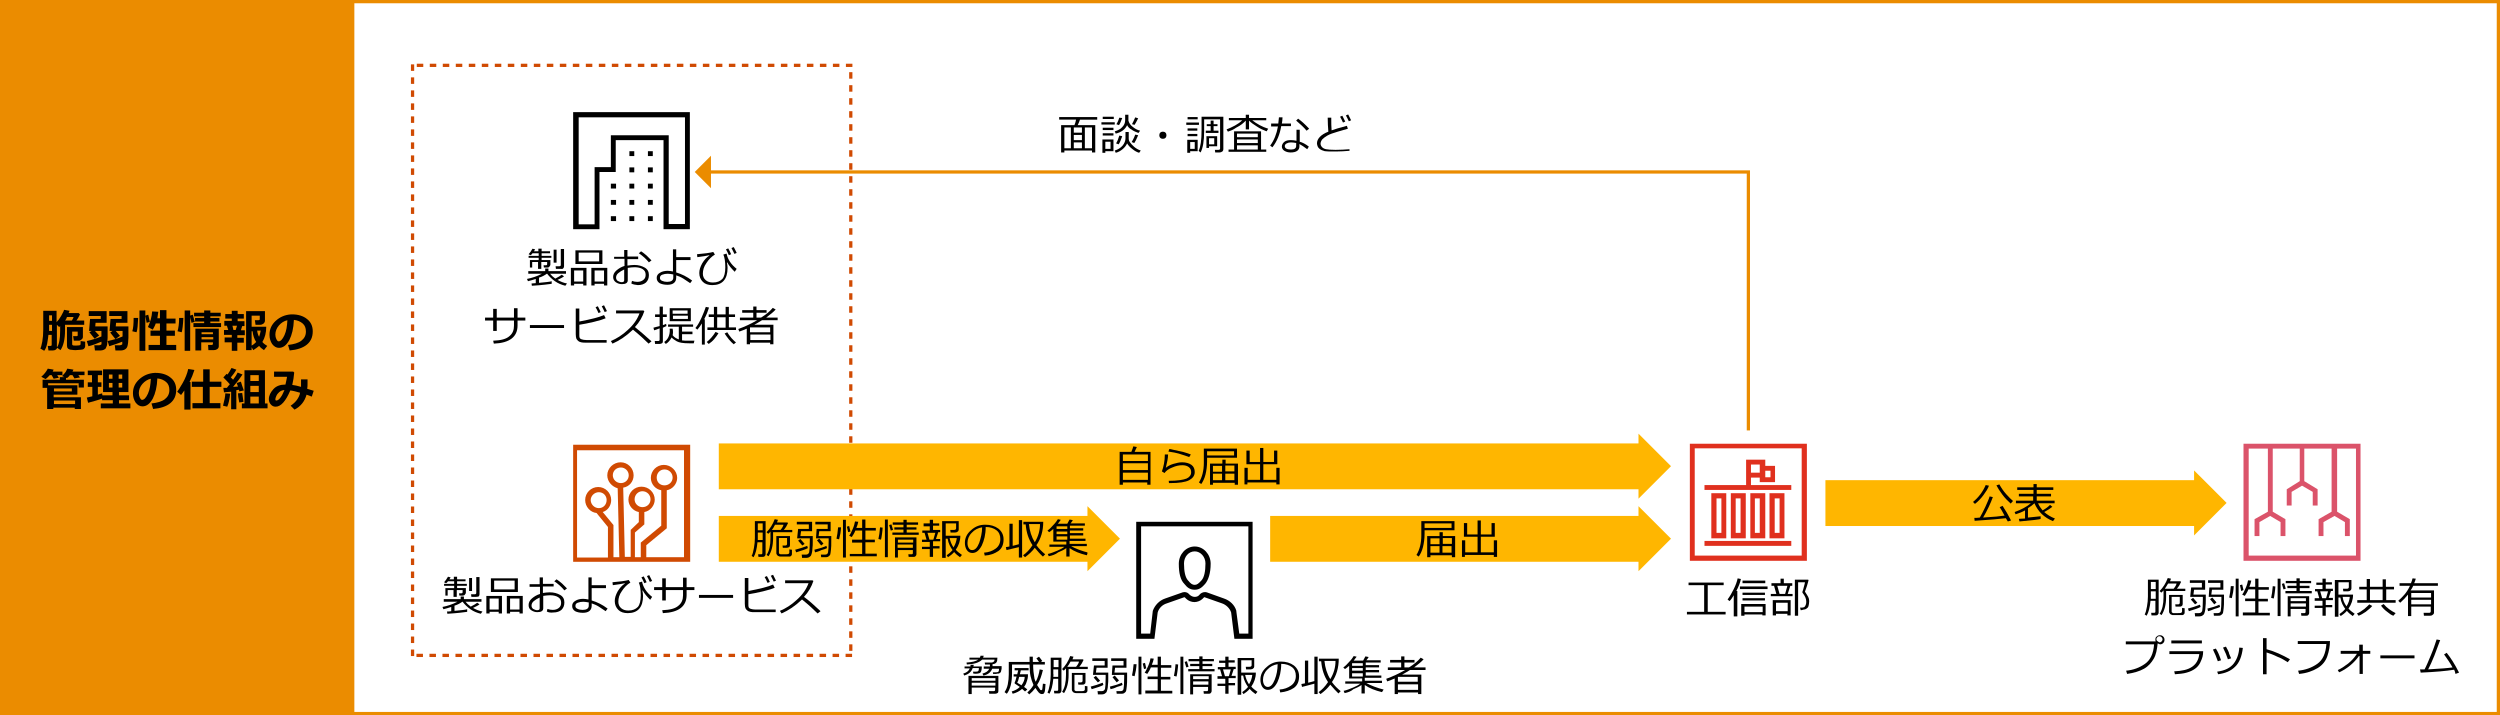 <?xml version="1.0" encoding="utf-8"?>
<!-- Generator: Adobe Illustrator 26.0.1, SVG Export Plug-In . SVG Version: 6.00 Build 0)  -->
<svg version="1.1" xmlns="http://www.w3.org/2000/svg" xmlns:xlink="http://www.w3.org/1999/xlink" x="0px" y="0px"
	 viewBox="0 0 769 220" enable-background="new 0 0 769 220" xml:space="preserve">
<g id="template">
</g>
<g id="object">
	<g>
		<path d="M138.8,188v-1.3c-0.8,0.3-1.7,0.5-2.4,0.7l-0.3-0.7c1.5-0.3,3.1-0.8,4.6-1.6h-4.2v-0.8h5.2v-0.8h1v0.8h5.4v0.8h-4.9
			c0.4,0.5,0.9,1,1.6,1.5c1-0.5,1.6-0.9,2-1.2l0.7,0.5c-0.5,0.4-1.2,0.7-2,1.1c0.9,0.5,1.8,0.9,2.9,1.1l-0.5,0.7
			c-1.2-0.3-2.2-0.7-3.2-1.4s-1.8-1.5-2.4-2.3h-0.1c-0.7,0.5-1.4,0.9-2.4,1.2v1.6c2-0.2,3.3-0.3,3.9-0.5l0,0.8
			c-0.7,0.1-2.8,0.4-6.1,0.6l-0.1-0.7C137.9,188.1,138.3,188.1,138.8,188z M142.4,183.2h-1.1l-0.1-0.7h0.7c0.3,0,0.4-0.1,0.4-0.4
			v-0.6h-1.8v2.1h-1v-2.1h-1.8v1.7H137v-2.3h2.7v-0.7h-3.1v-0.6h3.1v-0.8h-1.9c-0.2,0.3-0.4,0.5-0.6,0.6l-0.6-0.3
			c0.4-0.4,0.8-1,1.2-1.7l0.8,0.2c-0.1,0.2-0.2,0.4-0.4,0.6h1.4v-0.8h1v0.8h2.6v0.6h-2.6v0.8h3v0.6h-3v0.7h2.7v1.4
			c0,0.2-0.1,0.4-0.3,0.6C142.9,183.1,142.7,183.2,142.4,183.2z M144.3,181.8v-4h0.9v4H144.3z M146.4,183.6H145l-0.1-0.8h1.1
			c0.3,0,0.5-0.1,0.5-0.4v-4.9h1v5.3c0,0.3-0.1,0.5-0.3,0.7C147,183.5,146.7,183.6,146.4,183.6z"/>
		<path d="M153.4,188.2h-2.8v0.5h-1v-5.4h4.8v5.4h-1V188.2z M150.6,187.5h2.8v-3.4h-2.8V187.5z M151,182.1v-4.2h8.3v4.2H151z
			 M158.3,178.6H152v2.7h6.3V178.6z M159.8,188.2h-2.9v0.5h-1v-5.4h4.9v5.4h-1V188.2z M156.9,187.5h2.9v-3.4h-2.9V187.5z"/>
		<path d="M168.2,188.1l0.2-0.8c0.5,0.2,1.1,0.3,1.6,0.3c0.8,0,1.4-0.2,1.9-0.6c0.5-0.4,0.7-0.9,0.7-1.6c0-0.8-0.3-1.3-0.9-1.7
			s-1.5-0.6-2.5-0.6c-0.7,0-1.4,0.1-2.1,0.2v3.8c0,0.8-0.6,1.2-1.8,1.2c-0.7,0-1.3-0.2-1.9-0.6s-0.8-0.9-0.8-1.6c0-0.7,0.3-1.4,1-2
			c0.7-0.6,1.5-1.1,2.5-1.4v-2.2h-3.2v-0.8h3.1v-2.1h1v2h3.3v0.8H167v2c0.7-0.1,1.4-0.2,2.1-0.2c1.3,0,2.3,0.3,3.2,0.8
			c0.9,0.5,1.3,1.3,1.3,2.3s-0.3,1.7-0.9,2.3c-0.6,0.5-1.4,0.8-2.5,0.8C169.4,188.5,168.7,188.4,168.2,188.1z M166,183.8
			c-0.7,0.3-1.3,0.7-1.8,1.1c-0.5,0.4-0.7,0.9-0.7,1.4c0,0.4,0.2,0.8,0.5,1c0.4,0.2,0.8,0.4,1.2,0.4c0.6,0,0.8-0.2,0.8-0.6V183.8z
			 M174.4,181l-0.8,0.6c-0.8-1-1.9-2-3.1-2.8l0.7-0.6c0.5,0.3,1.1,0.8,1.7,1.3C173.5,180.1,174,180.6,174.4,181z"/>
		<path d="M186.9,187.2l-0.6,0.8c-0.6-0.4-1.3-0.9-2.1-1.4c-0.8-0.5-1.6-0.8-2.2-1l0,0.7c0,1.4-0.9,2.2-2.7,2.2
			c-1,0-1.8-0.2-2.4-0.5c-0.6-0.4-0.9-0.9-0.9-1.6c0-0.7,0.3-1.2,1-1.6c0.6-0.4,1.5-0.6,2.4-0.6c0.5,0,1,0.1,1.6,0.2v-6.8h1v2.4h4.4
			v0.9H182v3.8C183.7,185.2,185.3,186,186.9,187.2z M181,185.3c-0.6-0.1-1.1-0.2-1.6-0.2c-0.6,0-1.2,0.1-1.7,0.3s-0.7,0.5-0.7,1
			c0,0.4,0.2,0.7,0.7,0.9c0.4,0.2,0.9,0.3,1.5,0.3c1.2,0,1.9-0.4,1.9-1.3V185.3z"/>
		<path d="M200.6,183.6l-0.6,0.9c-1-1-1.8-1.9-2.3-2.9l-0.1,0.1c0.1,0.5,0.2,1,0.2,1.6c0,3.5-1.6,5.3-4.7,5.3c-1.2,0-2.2-0.3-2.9-1
			c-0.7-0.7-1.1-1.6-1.1-2.7c0-1,0.3-1.9,0.9-3c0.6-1,1.3-1.8,2.2-2.4l0-0.1c-0.9,0.2-2.1,0.4-3.7,0.6l-0.1-0.9
			c2.3-0.2,3.9-0.4,5-0.7l0.5,0.8c-1,0.6-1.9,1.5-2.6,2.6c-0.8,1.1-1.1,2.2-1.1,3.3c0,0.8,0.3,1.5,0.9,2s1.3,0.7,2.2,0.7
			c1.3,0,2.2-0.4,2.9-1.1c0.6-0.7,0.9-1.9,0.9-3.6c0-1.7-0.2-3-0.6-3.9l1-0.3C197.8,180.6,198.9,182.3,200.6,183.6z M198.9,179.1
			l-0.7,0.3c-0.3-0.7-0.6-1.3-0.9-1.8l0.7-0.3C198.3,177.8,198.6,178.4,198.9,179.1z M200.6,178.7l-0.7,0.3
			c-0.3-0.7-0.6-1.2-0.9-1.8l0.7-0.3C200,177.5,200.3,178.1,200.6,178.7z"/>
		<path d="M204.8,184.7h-1.1v-3.2h-2.5v-0.9h2.5v-2.7h1.1v2.7h5.3v-2.9h1.1v2.9h2.4v0.9h-2.4v1.5c0,3.5-2.4,5.4-7.3,5.6l-0.2-0.9
			c2.4-0.1,4-0.5,5-1.4c1-0.8,1.4-1.9,1.4-3.2v-1.6h-5.3V184.7z"/>
		<path d="M225.5,183.9H215v-0.9h10.5V183.9z"/>
		<path d="M238.6,188.3h-6.5c-0.5,0-0.9,0-1.3-0.1s-0.7-0.2-0.9-0.4c-0.3-0.2-0.4-0.4-0.6-0.7c-0.1-0.3-0.2-0.7-0.2-1.4v-7.9h1.1v4
			c3.6-0.7,6.1-1.3,7.6-2l0.5,1c-0.7,0.3-1.9,0.7-3.6,1.1c-1.7,0.4-3.2,0.7-4.5,0.9v3c0,0.5,0,0.8,0.1,1c0.1,0.2,0.3,0.4,0.7,0.5
			c0.3,0.1,0.8,0.2,1.4,0.2h6.2V188.3z M236.8,179l-0.7,0.3c-0.3-0.7-0.6-1.3-0.9-1.8l0.7-0.3C236.2,177.7,236.5,178.3,236.8,179z
			 M238.7,178.6l-0.7,0.3c-0.3-0.7-0.6-1.2-0.9-1.8l0.7-0.3C238,177.3,238.4,177.9,238.7,178.6z"/>
		<path d="M252.4,188l-0.9,0.7c-1.2-1.2-2.7-2.6-4.8-4.3c-2.1,2-4.2,3.4-6.3,4.3l-0.5-0.8c1.7-0.7,3.5-1.8,5.2-3.4
			c1.7-1.5,2.9-3.2,3.6-5.1h-7.2v-0.9h8.4l0.3,0.2c-0.6,1.8-1.5,3.4-2.9,4.9C248.7,184.6,250.4,186.1,252.4,188z"/>
	</g>
	<g>
		<path d="M296.6,207.8l-0.3-0.6c1-0.3,1.7-0.8,2-1.6h-1.6V205h1.8c0-0.2,0-0.3,0.1-0.5h0.9c0,0.2,0,0.4-0.1,0.5h2.6v0.3
			c0,0.5-0.1,0.9-0.2,1.2c-0.1,0.3-0.3,0.5-0.6,0.6c-0.3,0.1-0.9,0.2-1.8,0.1l-0.1-0.6h0.8c0.3,0,0.5,0,0.7-0.1s0.3-0.4,0.3-1h-1.9
			C298.8,206.7,297.9,207.4,296.6,207.8z M305.5,207.4l-0.1-0.6h0.9c0.2,0,0.5,0,0.7-0.1s0.3-0.4,0.3-1h-2.1
			c-0.4,1.1-1.3,1.8-2.7,2.1l-0.3-0.6c1.1-0.3,1.8-0.8,2.1-1.5h-1.7V205h1.9c0-0.2,0-0.3,0-0.5v-0.1l-1.5,0l-0.1-0.6h1.8
			c0.3,0,0.5,0,0.7-0.1c0.2-0.1,0.3-0.2,0.4-0.3c0.1-0.1,0.1-0.3,0.1-0.5h-3.8c-0.9,0.9-2.4,1.4-4.7,1.5l-0.1-0.6
			c1.7-0.1,2.9-0.4,3.6-0.9h-2.7v-0.6h3.2c0.1-0.2,0.2-0.4,0.2-0.6l1,0c-0.1,0.2-0.1,0.4-0.2,0.6h4.4c0,0.7-0.1,1.1-0.2,1.3
			c-0.1,0.2-0.3,0.4-0.5,0.5c-0.2,0.1-0.5,0.2-0.8,0.2v0.1c0,0.2,0,0.4,0,0.5h2.8v0.6c0,0.2,0,0.4-0.1,0.6c0,0.2-0.1,0.4-0.1,0.5
			c-0.1,0.1-0.1,0.2-0.2,0.3c-0.1,0.1-0.2,0.2-0.3,0.2c-0.1,0.1-0.3,0.1-0.4,0.1c-0.2,0-0.4,0-0.6,0.1l-0.3,0h-0.1h-0.3l-0.2,0
			H305.5z M306.2,211.5h-7.3v2h-1v-5.6h9.2v4.7c0,0.3-0.1,0.5-0.3,0.6s-0.4,0.2-0.7,0.2h-1.8l-0.1-0.8h1.4c0.3,0,0.5-0.1,0.5-0.4
			V211.5z M306.2,209.4v-0.8h-7.3v0.8H306.2z M298.9,210.9h7.3V210h-7.3V210.9z"/>
		<path d="M311.3,204.4v2.6c0,1.4-0.1,2.6-0.4,3.8c-0.3,1.1-0.7,2-1.2,2.6l-0.7-0.5c0.4-0.6,0.8-1.4,1-2.4c0.2-1,0.3-2.1,0.3-3.1
			v-3.8h6.4v-0.7c0-0.3,0-0.6,0-0.9h1v1.6h1.9l-0.8-1.1l0.8-0.5c0.3,0.3,0.6,0.8,1,1.3l-0.4,0.3h1.2v0.8h-3.6c0,0.6,0,1.3,0.1,2.2
			c0.1,0.9,0.2,1.6,0.3,2.1c0.1,0.5,0.3,0.8,0.4,1c0.6-1.1,1-2.4,1.2-3.8l1,0.2c-0.4,1.7-0.9,3.3-1.8,4.6c0.2,0.3,0.4,0.6,0.6,0.9
			c0.2,0.3,0.3,0.5,0.4,0.6c0.1,0.1,0.2,0.1,0.3,0.1c0.1,0,0.2-0.1,0.3-0.2c0-0.2,0.1-0.8,0.2-1.8l0.8,0.1c-0.1,1.1-0.1,1.9-0.2,2.2
			c-0.1,0.3-0.2,0.6-0.3,0.7c-0.1,0.1-0.3,0.2-0.6,0.2c-0.4,0-0.7-0.2-1-0.5s-0.6-0.8-1-1.4c-0.6,0.8-1.2,1.4-1.9,2l-0.6-0.6
			c0.8-0.7,1.4-1.4,1.9-2.3c-0.4-0.9-0.7-1.8-0.9-2.7c-0.2-0.9-0.3-2.1-0.3-3.6H311.3z M315,211.3c0.5,0.3,0.8,0.6,1,0.8l-0.7,0.6
			c-0.2-0.2-0.5-0.4-0.9-0.8c-0.8,0.7-1.7,1.2-2.9,1.5l-0.3-0.7c1-0.3,1.8-0.7,2.5-1.4c-0.7-0.5-1.2-0.8-1.5-1
			c-0.1-0.1-0.1-0.1-0.1-0.2c0,0,0-0.1,0-0.1c0.2-0.4,0.4-1,0.6-1.9h-0.9v-0.7h1.1c0.1-0.5,0.2-0.9,0.3-1.2h-1.1v-0.7h4.3v0.7H314
			c-0.1,0.3-0.1,0.7-0.3,1.2h2.5c0,0.5,0,0.9-0.1,1.3s-0.2,0.8-0.4,1.3C315.6,210.4,315.3,210.9,315,211.3z M314.2,210.8
			c0.6-0.8,1-1.7,1-2.6h-1.7c-0.2,0.9-0.4,1.5-0.6,1.8C313.2,210.2,313.6,210.4,314.2,210.8z"/>
		<path d="M325.5,208.8H324c-0.2,2.1-0.6,3.6-1.2,4.6l-0.6-0.4c0.3-0.5,0.5-1.3,0.7-2.4c0.2-1.1,0.3-2.1,0.3-3.1v-5.2h3.3v10.2
			c0,0.2-0.1,0.4-0.3,0.6c-0.2,0.2-0.4,0.2-0.8,0.2h-1.1l-0.1-0.8h0.9c0.3,0,0.4-0.1,0.4-0.4V208.8z M324,208.2h1.5v-2.3h-1.5v1.3
			C324.1,207.6,324,207.9,324,208.2z M324.1,205.2h1.5V203h-1.5V205.2z M328.7,205.8v1.8c0,2.4-0.5,4.2-1.4,5.6l-0.6-0.4
			c0.8-1.2,1.2-2.9,1.2-5.2v-2c-0.2,0.2-0.4,0.5-0.7,0.7l-0.5-0.5c1.1-1.1,1.9-2.4,2.5-4l1,0.2c-0.1,0.2-0.2,0.5-0.3,0.8h3.2
			l0.2,0.2c-0.3,0.7-0.7,1.4-1.3,2.1h2.6v0.7H328.7z M328.3,205.1h2.7c0.5-0.6,0.8-1.1,0.9-1.6h-2.6
			C329,204.1,328.7,204.6,328.3,205.1z M329.7,207h4.2v2.8c0,0.3-0.1,0.5-0.3,0.6c-0.2,0.2-0.4,0.2-0.7,0.2h-1.2l-0.1-0.7h0.9
			c0.3,0,0.5-0.2,0.5-0.5v-1.8h-2.5v4.4c0,0.2,0,0.3,0.1,0.4c0.1,0.1,0.2,0.1,0.4,0.2c0.2,0,0.5,0,0.8,0c0.9,0,1.4,0,1.6-0.1
			c0.2-0.1,0.3-0.2,0.3-0.4c0,0,0-0.2,0-0.4c0-0.3,0-0.4,0-0.5V211l0.8,0.1v1.2c0,0.2,0,0.4-0.1,0.5c-0.1,0.1-0.2,0.3-0.3,0.3
			c-0.1,0.1-0.3,0.1-0.4,0.1c-0.1,0-0.4,0-0.7,0c-0.3,0-0.7,0-1,0c-0.3,0-0.6,0-0.9,0s-0.5,0-0.6-0.1c-0.1,0-0.3-0.1-0.4-0.2
			s-0.2-0.2-0.3-0.4c-0.1-0.1-0.1-0.3-0.1-0.4V207z"/>
		<path d="M335.8,212l-0.3-0.8c1.2-0.3,2.4-0.7,3.7-1.2l0.2,0.7C338.7,211.1,337.5,211.5,335.8,212z M337.7,213.4l-0.1-0.8h1.2
			c0.6,0,0.9-0.2,1.1-0.7c0.1-0.5,0.2-1.6,0.2-3.5v-0.8h-3.9l0.3-2.9h3.3v-1.4H336v-0.8h4.7v2.9h-3.4l-0.2,1.5h3.8v1.8
			c0,0.7,0,1.3-0.1,2c0,0.6-0.1,1.1-0.2,1.5s-0.2,0.6-0.3,0.8c-0.1,0.1-0.3,0.2-0.5,0.4c-0.2,0.1-0.5,0.2-0.8,0.2H337.7z
			 M337.7,209.9l-1.3-1.5l0.7-0.5l1.3,1.5L337.7,209.9z M341.6,212l-0.2-0.8c1.3-0.3,2.6-0.7,3.7-1.2l0.2,0.7
			c-0.4,0.2-0.9,0.4-1.7,0.6C342.8,211.7,342.1,211.9,341.6,212z M343.5,213.4l-0.1-0.8h1.2c0.6,0,0.9-0.2,1-0.7
			c0.1-0.5,0.2-1.6,0.2-3.5v-0.8H342l0.2-2.9h3.4v-1.4h-3.8v-0.8h4.7v2.9h-3.5l-0.2,1.5h3.9v1.3c0,1.3,0,2.3-0.1,2.9
			c-0.1,0.6-0.1,1.1-0.2,1.4c-0.1,0.3-0.3,0.5-0.6,0.7c-0.3,0.2-0.6,0.2-1,0.2H343.5z M343.5,209.9l-1.3-1.6l0.7-0.5l1.3,1.5
			L343.5,209.9z"/>
		<path d="M349,208l-0.8-0.2c0.2-0.9,0.4-2.1,0.5-3.5l0.9,0c0,0.5-0.1,1.1-0.2,1.9C349.2,207,349.1,207.6,349,208z M350.2,213.6V202
			h0.9v11.6H350.2z M351.9,205.8l-0.4-1.7l0.7-0.2l0.4,1.7L351.9,205.8z M352.3,213.2v-0.8h3.8v-3.5H353v-0.8h3.1v-2.8H354
			c-0.3,0.8-0.7,1.4-1.1,2l-0.8-0.4c0.4-0.5,0.7-1.2,1.1-2.1c0.4-0.9,0.6-1.7,0.7-2.3l1,0.1c-0.1,0.6-0.3,1.2-0.6,1.9h1.8V202h1v2.6
			h3.2v0.8h-3.2v2.8h2.9v0.8h-2.9v3.5h3.5v0.8H352.3z"/>
		<path d="M362.4,204.4c0,0.5-0.1,1.2-0.2,2c-0.1,0.8-0.2,1.3-0.3,1.7l-0.8-0.2c0.2-0.9,0.4-2.1,0.5-3.6L362.4,204.4z M364,213.5
			h-0.9V202h0.9V213.5z M365.6,205.1l-0.7,0.2l-0.5-1.7l0.7-0.2L365.6,205.1z M373.6,206.5h-8.1v-0.7h3.4v-0.9h-2.8v-0.7h2.8v-0.8
			h-3.3v-0.7h3.3v-0.8h1v0.8h3.5v0.7h-3.5v0.8h3v0.7h-3v0.9h3.7V206.5z M371.8,211.3H367v2.3h-0.9v-6.2h6.6v5.2
			c0,0.2-0.1,0.4-0.3,0.6s-0.4,0.2-0.7,0.2h-1.4l-0.1-0.8h1c0.1,0,0.2,0,0.3-0.1c0.1-0.1,0.1-0.2,0.1-0.3V211.3z M371.8,209V208H367
			v0.9H371.8z M367,210.6h4.7v-1H367V210.6z"/>
		<path d="M376.9,213.5V211h-2.4v-0.7h2.4v-1.5h-2.4V208h1.4l-0.6-2.1h-0.7v-0.7h2.3v-1.3H375v-0.7h1.9V202h1v1.1h1.9v0.7h-1.9v1.3
			h2.2v0.7h-0.6l-0.7,2.1h1.3v0.7h-2.2v1.5h2v0.7h-2v2.6H376.9z M376.8,208h1.2l0.6-2.1h-2.4L376.8,208z M380.7,213.5v-11.1h5.1v2.6
			c0,0.2-0.1,0.5-0.3,0.6c-0.2,0.2-0.5,0.3-0.8,0.3h-1.4l-0.1-0.8h1.2c0.4,0,0.6-0.2,0.6-0.5v-1.5h-3.2v3.8h4.5c0,1.6-0.5,3-1.4,4.3
			c0.5,0.6,1.2,1.1,1.9,1.6l-0.6,0.7c-0.7-0.5-1.3-1-1.8-1.6c-0.6,0.7-1.3,1.2-1.9,1.6l-0.4-0.6c0.6-0.4,1.2-0.9,1.8-1.6l0,0
			c-0.3-0.4-0.6-0.9-0.9-1.5c-0.3-0.6-0.5-1.3-0.6-2h-0.6v5.9H380.7z M384.2,210.5c0.6-1,0.9-1.9,1-2.9h-2.2
			C383.2,208.6,383.6,209.6,384.2,210.5z"/>
		<path d="M393.8,213l-0.2-0.9c1.4-0.1,2.5-0.5,3.5-1.2c1-0.7,1.5-1.7,1.5-3c0-1.2-0.4-2.1-1.2-2.7c-0.8-0.6-1.9-1-3.3-1
			c0,2.3-0.5,4.2-1.2,5.7c-0.8,1.5-1.7,2.3-2.9,2.3c-0.7,0-1.3-0.3-1.7-0.9c-0.4-0.6-0.6-1.4-0.6-2.2c0-1.5,0.6-2.8,1.9-3.9
			c1.3-1.2,2.7-1.7,4.4-1.7c1.6,0,2.9,0.4,4,1.2c1,0.8,1.6,1.9,1.6,3.3c0,1.6-0.5,2.8-1.6,3.6C396.8,212.4,395.5,212.8,393.8,213z
			 M393,204.3c-1.2,0.2-2.3,0.7-3.2,1.7c-0.9,0.9-1.3,2-1.3,3.1c0,0.6,0.1,1.1,0.4,1.6c0.3,0.4,0.6,0.6,1.1,0.6
			c0.8,0,1.5-0.7,2.1-2.2C392.7,207.6,393,206,393,204.3z"/>
		<path d="M400.5,211.3l-0.2-0.9l1.1-0.2v-7h1v6.8c0.7-0.2,1.3-0.3,1.9-0.5V202h1v11.5h-1v-3.2C403.8,210.4,402.6,210.8,400.5,211.3
			z M409.2,210.6c-0.8,1.1-1.8,2-3,2.9l-0.6-0.6c1-0.7,2-1.7,2.9-3.1c-1.2-1.8-1.9-3.9-2.1-6.4h-0.7l0-0.8h6.1
			c0,2.8-0.7,5.2-2.1,7.2c0.8,1.1,1.7,2,2.7,2.8l-0.7,0.7C411,212.6,410.1,211.7,409.2,210.6z M409.2,208.9c1.1-1.8,1.6-3.7,1.6-5.5
			v-0.1h-3.4C407.6,205.4,408.2,207.3,409.2,208.9z"/>
		<path d="M413.6,213.2l-0.3-0.7c1-0.2,1.9-0.6,2.9-1c1-0.4,1.7-0.8,2.2-1.2h-4.6v-0.7h5.2v-0.9h-4v-3.9c-0.5,0.4-0.9,0.8-1.3,1
			l-0.5-0.5c0.6-0.4,1.2-1,1.8-1.7c0.7-0.7,1.1-1.3,1.4-1.8l0.9,0.2c-0.3,0.4-0.6,0.8-0.9,1.2h2.9l0.7-1.3l1,0.2
			c-0.1,0.2-0.3,0.5-0.7,1h4.4v0.7h-4.6v0.8h4.1v0.7h-4.1v0.8h4.1v0.7h-4.1v1h4.8v0.7h-5.1v0.9h5.3v0.7h-4.8
			c0.5,0.3,1.3,0.7,2.4,1.1c1.1,0.4,2,0.7,2.9,0.9l-0.5,0.8c-2.1-0.5-3.9-1.2-5.3-2.2v2.6h-1v-2.6c-0.7,0.5-1.5,0.9-2.5,1.3
			C415.5,212.7,414.6,213,413.6,213.2z M415.9,204v0.8h3.3V204H415.9z M415.9,205.5v0.8h3.3v-0.8H415.9z M415.9,207.1v1h3.3v-1
			H415.9z"/>
		<path d="M436.1,213H430v0.5h-1v-4.8c-0.7,0.3-1.4,0.6-2.3,0.9l-0.3-0.8c2-0.7,3.9-1.6,5.8-2.7h-5.3v-0.8h4.1v-1.5h-3.4V203h3.4
			v-1.1h1v1.1h3.1v0.8h-3.1v1.5h1.4c1.6-1,2.8-2,3.6-3l0.9,0.5c-0.6,0.7-1.6,1.5-2.8,2.4l-0.1,0.1h3.5v0.8h-4.8
			c-0.9,0.6-1.7,1-2.4,1.4h5.9v6h-1V213z M436.1,209.7v-1.5H430v1.5H436.1z M430,212.2h6.2v-1.7H430V212.2z"/>
	</g>
	<g>
		<path d="M335.9,46.3h-8.5v0.6h-1v-8.4h4.1c0.2-0.5,0.4-1.1,0.5-1.7h-5.2V36h11.7v0.8h-5.3c-0.2,0.6-0.4,1.1-0.7,1.7h5.4v8.4h-1
			V46.3z M327.4,45.6h2v-6.4h-2V45.6z M330.3,39.2v1.6h2.5v-1.6H330.3z M330.3,41.5v1.6h2.5v-1.6H330.3z M330.3,45.6h2.5v-1.8h-2.5
			V45.6z M333.7,45.6h2.2v-6.4h-2.2V45.6z"/>
		<path d="M338.8,38.3v-0.7h4.1v0.7H338.8z M340,46.5V47h-0.9v-4.1h3.4v3.6H340z M339.2,36.6v-0.7h3.4v0.7H339.2z M339.2,40v-0.7
			h3.3V40H339.2z M339.2,41.8V41h3.3v0.7H339.2z M341.6,43.6H340v2.2h1.6V43.6z M346.7,44.1c-0.3,0.7-0.8,1.3-1.4,1.8
			c-0.6,0.5-1.3,0.9-2.1,1.1l-0.3-0.7c1-0.3,1.8-0.8,2.4-1.5s0.9-1.5,0.9-2.3v-1.9h1v2.2c0,0.2,0.1,0.6,0.4,1s0.7,0.9,1.3,1.4
			s1.3,0.9,2,1.1l-0.5,0.7c-0.7-0.2-1.4-0.6-2-1.1C347.6,45.3,347.1,44.8,346.7,44.1z M346.7,38.5c-0.6,1.3-1.8,2.2-3.5,2.6
			l-0.3-0.7c1-0.3,1.8-0.7,2.3-1.3c0.6-0.6,0.9-1.3,0.9-2.1v-1.7h1v1.8c0.2,0.7,0.6,1.4,1.3,1.9c0.7,0.6,1.5,1,2.3,1.2l-0.5,0.7
			c-0.8-0.3-1.6-0.6-2.2-1.1C347.5,39.6,347,39.1,346.7,38.5z M344.1,44.4l-0.8-0.3c0.4-0.6,0.7-1.4,1-2.4l0.9,0.2
			C344.8,43,344.5,43.8,344.1,44.4z M344.2,38.5l-0.8-0.3c0.4-0.6,0.7-1.3,0.9-2l0.9,0.1C344.8,37.3,344.5,38.1,344.2,38.5z
			 M348.9,44l-0.8-0.3c0.3-0.5,0.7-1.2,1.1-2.3l0.9,0.2C349.6,42.8,349.2,43.6,348.9,44z M349,38.4l-0.8-0.2c0.3-0.5,0.6-1.2,1-2.1
			l0.9,0.3C349.6,37.3,349.3,38,349,38.4z"/>
		<path d="M356.6,41.6c0-0.3,0.1-0.6,0.3-0.8s0.5-0.3,0.8-0.3c0.3,0,0.6,0.1,0.8,0.3s0.3,0.5,0.3,0.8c0,0.3-0.1,0.6-0.3,0.8
			s-0.5,0.3-0.8,0.3c-0.3,0-0.6-0.1-0.8-0.3S356.6,41.9,356.6,41.6z"/>
		<path d="M364.9,38.4v-0.7h3.9v0.7H364.9z M366.1,46.5V47h-0.9v-4h3.2v3.5H366.1z M365.3,36.7V36h3.1v0.7H365.3z M365.3,40.2v-0.7
			h3v0.7H365.3z M365.3,41.9v-0.7h3v0.7H365.3z M367.5,43.7h-1.4v2.1h1.4V43.7z M375.1,46.9h-1.3l-0.1-0.8h1c0.4,0,0.6-0.1,0.6-0.4
			v-9h-4.9v3.6c0,3.1-0.4,5.3-1.1,6.6l-0.6-0.5c0.6-1.2,0.9-3.3,0.9-6.3v-4.2h6.7v10c0,0.3-0.1,0.5-0.3,0.7
			C375.7,46.8,375.4,46.9,375.1,46.9z M370.9,40.9v-0.7h1.5v-1.4h-1.2v-0.6h1.2v-1.1h0.9v1.1h1.2v0.6h-1.2v1.4h1.5v0.7H370.9z
			 M371.9,45v0.5h-0.8v-3.6h3.3V45H371.9z M371.9,44.4h1.6v-1.9h-1.6V44.4z"/>
		<path d="M377.7,40.5l-0.4-0.7c0.8-0.3,1.7-0.7,2.6-1.2c0.9-0.5,1.6-1,2.2-1.6H378v-0.7h5.2v-1h1v1h5.3v0.7h-4.3
			c1.4,1.1,3,2,4.9,2.6l-0.5,0.8c-1-0.4-2-0.8-3-1.5c-1-0.6-1.8-1.2-2.4-1.8v2.7h-1v-2.7c-0.4,0.4-0.8,0.8-1.2,1.1
			c-0.4,0.3-1,0.7-1.8,1.1C379.4,39.9,378.6,40.2,377.7,40.5z M377.9,46.8V46h1.7v-5.6h8.3V46h1.6v0.7H377.9z M386.9,42.2v-1.1h-6.4
			v1.1H386.9z M380.5,44h6.4v-1.1h-6.4V44z M380.5,46h6.4v-1.3h-6.4V46z"/>
		<path d="M394.5,36.1c0,0.7-0.1,1.3-0.2,1.9h2.8v0.8h-3c-0.4,2.5-1.3,4.7-2.7,6.5l-0.7-0.5c1.2-1.6,2-3.6,2.4-5.9h-2.1V38h2.2
			c0.1-0.6,0.1-1.2,0.2-1.9L394.5,36.1z M402.6,45.1l-0.5,0.8c-0.9-0.7-1.7-1.2-2.4-1.6V45c0,1.2-0.9,1.9-2.7,1.9
			c-0.8,0-1.4-0.2-1.9-0.5c-0.5-0.3-0.8-0.8-0.8-1.3c0-0.6,0.3-1.1,0.8-1.5c0.5-0.4,1.2-0.5,2-0.5c0.6,0,1.2,0.1,1.7,0.2v-3.4h1v3.7
			C400.6,43.8,401.6,44.3,402.6,45.1z M398.8,44c-0.6-0.1-1.1-0.2-1.7-0.2c-0.5,0-0.9,0.1-1.3,0.3c-0.4,0.2-0.6,0.5-0.6,0.8
			c0,0.7,0.6,1.1,1.9,1.1c1.1,0,1.6-0.4,1.6-1.1V44z M402.7,39.6l-0.8,0.6c-0.8-1-1.9-2-3.2-3.1l0.6-0.6
			C400.4,37.3,401.5,38.3,402.7,39.6z"/>
		<path d="M414.9,46.4c-1.2,0.1-2.5,0.2-3.9,0.2c-0.8,0-1.5,0-2.1,0c-0.6,0-1.1-0.1-1.4-0.1c-0.3-0.1-0.6-0.2-0.9-0.3
			c-0.3-0.1-0.5-0.3-0.8-0.5c-0.2-0.2-0.4-0.4-0.5-0.7s-0.2-0.6-0.2-0.9c0-1.4,1.2-2.7,3.5-3.6c-0.1-1.3-0.2-2.8-0.2-4.3h1.1
			c0,0.2,0,0.4,0,0.6c0,1,0,2.1,0.1,3.3c0.8-0.3,2.4-0.8,4.7-1.4l0.3,0.9c-0.7,0.2-1.7,0.5-3.1,0.9s-2.5,0.8-3.2,1.2
			c-0.7,0.4-1.2,0.8-1.6,1.2c-0.3,0.4-0.5,0.9-0.5,1.3c0,0.4,0.2,0.8,0.5,1.1c0.3,0.3,0.7,0.5,1.2,0.6s1.5,0.2,2.9,0.2
			c1.6,0,3-0.1,4.3-0.2V46.4z M413.8,37.4l-0.7,0.3c-0.3-0.7-0.6-1.3-0.9-1.8l0.7-0.3C413.2,36.2,413.5,36.8,413.8,37.4z M415.6,37
			l-0.7,0.3c-0.3-0.7-0.6-1.2-0.9-1.8l0.7-0.3C415,35.8,415.3,36.4,415.6,37z"/>
	</g>
	<g>
		<path d="M518.9,189v-0.8h5.3V180h-4.8v-0.8h10.8v0.8h-4.9v8.2h5.5v0.8H518.9z"/>
		<path d="M533.3,189.6v-6.5c-0.4,0.7-0.8,1.3-1.3,1.8l-0.6-0.5c0.7-0.9,1.3-2,1.9-3.2s1-2.3,1.2-3.3l1,0.2
			c-0.2,1.1-0.7,2.3-1.4,3.7h0.3v7.8H533.3z M535.2,181.2v-0.8h8.5v0.8H535.2z M542.2,189h-5.6v0.4h-1v-3.6h7.5v3.5h-1V189z
			 M536,179.4v-0.8h7v0.8H536z M536,183v-0.7h6.9v0.7H536z M536,184.8V184h6.9v0.7H536z M536.6,188.3h5.6v-1.7h-5.6V188.3z"/>
		<path d="M544.7,183.4v-0.7h1.7l-0.7-2.5h-0.8v-0.8h2.8V178h1v1.4h2.6v0.8h-0.6l-0.8,2.5h1.5v0.7H544.7z M549.9,188.8h-3.6v0.5h-1
			v-4.7h5.5v4.7h-1V188.8z M546.3,188h3.6v-2.6h-3.6V188z M547.4,182.7h1.7l0.7-2.5h-3.1L547.4,182.7z M553.9,187.7l-0.2-0.8
			c0.6,0,1,0,1.1-0.1c0.2,0,0.3-0.1,0.4-0.3c0.1-0.1,0.2-0.3,0.3-0.6c0.1-0.2,0.1-0.6,0.1-0.9c0-0.9-0.4-1.7-1.1-2.6
			c0-0.1-0.1-0.2-0.1-0.2c0,0,0-0.1,0-0.1c0.2-0.4,0.3-1,0.5-1.7c0.2-0.7,0.3-1.1,0.3-1.3h-2.1v10.3h-1v-11.1h4.1l0.1,0.2
			c-0.1,0.3-0.2,0.9-0.5,1.8c-0.3,0.9-0.5,1.5-0.6,1.7c0.5,0.7,0.8,1.3,1,1.6c0.2,0.4,0.3,0.8,0.3,1.2l0,0.2c0,0.5-0.1,1-0.2,1.4
			c-0.1,0.4-0.3,0.6-0.6,0.8c-0.3,0.2-0.5,0.3-0.8,0.3S554.4,187.7,553.9,187.7z"/>
	</g>
	<g>
		<path d="M663.1,184.8h-1.6c-0.2,2.1-0.6,3.6-1.2,4.6l-0.6-0.4c0.3-0.5,0.5-1.3,0.7-2.4c0.2-1.1,0.3-2.1,0.3-3.1v-5.2h3.3v10.2
			c0,0.2-0.1,0.4-0.3,0.6c-0.2,0.2-0.4,0.2-0.8,0.2h-1.1l-0.1-0.8h0.9c0.3,0,0.4-0.1,0.4-0.4V184.8z M661.6,184.2h1.5v-2.3h-1.5v1.3
			C661.6,183.6,661.6,183.9,661.6,184.2z M661.6,181.2h1.5V179h-1.5V181.2z M666.3,181.8v1.8c0,2.4-0.5,4.2-1.4,5.6l-0.6-0.4
			c0.8-1.2,1.2-2.9,1.2-5.2v-2c-0.2,0.2-0.4,0.5-0.7,0.7l-0.5-0.5c1.1-1.1,1.9-2.4,2.5-4l1,0.2c-0.1,0.2-0.2,0.5-0.3,0.8h3.2
			l0.2,0.2c-0.3,0.7-0.7,1.4-1.3,2.1h2.6v0.7H666.3z M665.9,181.1h2.7c0.5-0.6,0.8-1.1,0.9-1.6h-2.6
			C666.6,180.1,666.2,180.6,665.9,181.1z M667.2,183h4.2v2.8c0,0.3-0.1,0.5-0.3,0.6c-0.2,0.2-0.4,0.2-0.7,0.2h-1.2l-0.1-0.7h0.9
			c0.3,0,0.5-0.2,0.5-0.5v-1.8h-2.5v4.4c0,0.2,0,0.3,0.1,0.4c0.1,0.1,0.2,0.1,0.4,0.2c0.2,0,0.5,0,0.8,0c0.9,0,1.4,0,1.6-0.1
			c0.2-0.1,0.3-0.2,0.3-0.4c0,0,0-0.2,0-0.4c0-0.3,0-0.4,0-0.5V187l0.8,0.1v1.2c0,0.2,0,0.4-0.1,0.5c-0.1,0.1-0.2,0.3-0.3,0.3
			c-0.1,0.1-0.3,0.1-0.4,0.1c-0.1,0-0.4,0-0.7,0c-0.3,0-0.7,0-1,0c-0.3,0-0.6,0-0.9,0s-0.5,0-0.6-0.1c-0.1,0-0.3-0.1-0.4-0.2
			c-0.1-0.1-0.2-0.2-0.3-0.4c-0.1-0.1-0.1-0.3-0.1-0.4V183z"/>
		<path d="M673.3,188l-0.3-0.8c1.2-0.3,2.4-0.7,3.7-1.2l0.2,0.7C676.2,187.1,675,187.5,673.3,188z M675.2,189.4l-0.1-0.8h1.2
			c0.6,0,0.9-0.2,1.1-0.7c0.1-0.5,0.2-1.6,0.2-3.5v-0.8h-3.9l0.3-2.9h3.3v-1.4h-3.7v-0.8h4.7v2.9h-3.4l-0.2,1.5h3.8v1.8
			c0,0.7,0,1.3-0.1,2c0,0.6-0.1,1.1-0.2,1.5c-0.1,0.4-0.2,0.6-0.3,0.8c-0.1,0.1-0.3,0.2-0.5,0.4c-0.2,0.1-0.5,0.2-0.8,0.2H675.2z
			 M675.2,185.9l-1.3-1.5l0.7-0.5l1.3,1.5L675.2,185.9z M679.2,188l-0.2-0.8c1.3-0.3,2.6-0.7,3.7-1.2l0.2,0.7
			c-0.4,0.2-0.9,0.4-1.7,0.6C680.3,187.7,679.7,187.9,679.2,188z M681,189.4l-0.1-0.8h1.2c0.5,0,0.9-0.2,1-0.7
			c0.1-0.5,0.2-1.6,0.2-3.5v-0.8h-3.9l0.2-2.9h3.4v-1.4h-3.8v-0.8h4.7v2.9h-3.5l-0.2,1.5h3.9v1.3c0,1.3,0,2.3-0.1,2.9
			c-0.1,0.6-0.1,1.1-0.2,1.4c-0.1,0.3-0.3,0.5-0.6,0.7c-0.3,0.2-0.6,0.2-1,0.2H681z M681.1,185.9l-1.3-1.6l0.7-0.5l1.3,1.5
			L681.1,185.9z"/>
		<path d="M686.5,184l-0.8-0.2c0.2-0.9,0.4-2.1,0.5-3.5l0.9,0c0,0.5-0.1,1.1-0.2,1.9C686.7,183,686.6,183.6,686.5,184z M687.7,189.6
			V178h0.9v11.6H687.7z M689.4,181.8L689,180l0.7-0.2l0.4,1.7L689.4,181.8z M689.9,189.2v-0.8h3.8v-3.5h-3.1v-0.8h3.1v-2.8h-2.1
			c-0.3,0.8-0.7,1.4-1.1,2l-0.8-0.4c0.4-0.5,0.7-1.2,1.1-2.1c0.4-0.9,0.6-1.7,0.7-2.3l1,0.1c-0.1,0.6-0.3,1.2-0.6,1.9h1.8V178h1v2.6
			h3.2v0.8h-3.2v2.8h2.9v0.8h-2.9v3.5h3.5v0.8H689.9z"/>
		<path d="M699.9,180.4c0,0.5-0.1,1.2-0.2,2c-0.1,0.8-0.2,1.3-0.3,1.7l-0.8-0.2c0.2-0.9,0.4-2.1,0.5-3.6L699.9,180.4z M701.5,189.5
			h-0.9V178h0.9V189.5z M703.1,181.1l-0.7,0.2l-0.5-1.7l0.7-0.2L703.1,181.1z M711.1,182.5H703v-0.7h3.4v-0.9h-2.8v-0.7h2.8v-0.8
			h-3.3v-0.7h3.3v-0.8h1v0.8h3.5v0.7h-3.5v0.8h3v0.7h-3v0.9h3.7V182.5z M709.3,187.3h-4.7v2.3h-0.9v-6.2h6.6v5.2
			c0,0.2-0.1,0.4-0.3,0.6c-0.2,0.2-0.4,0.2-0.7,0.2h-1.4l-0.1-0.8h1c0.1,0,0.2,0,0.3-0.1c0.1-0.1,0.1-0.2,0.1-0.3V187.3z M709.3,185
			V184h-4.7v0.9H709.3z M704.6,186.6h4.7v-1h-4.7V186.6z"/>
		<path d="M714.4,189.5V187h-2.4v-0.7h2.4v-1.5h-2.4V184h1.4l-0.6-2.1h-0.7v-0.7h2.3v-1.3h-1.9v-0.7h1.9V178h1v1.1h1.9v0.7h-1.9v1.3
			h2.2v0.7H717l-0.7,2.1h1.3v0.7h-2.2v1.5h2v0.7h-2v2.6H714.4z M714.3,184h1.2l0.6-2.1h-2.4L714.3,184z M718.2,189.5v-11.1h5.1v2.6
			c0,0.2-0.1,0.5-0.3,0.6c-0.2,0.2-0.5,0.3-0.8,0.3h-1.4l-0.1-0.8h1.2c0.4,0,0.6-0.2,0.6-0.5v-1.5h-3.2v3.8h4.5c0,1.6-0.5,3-1.4,4.3
			c0.5,0.6,1.2,1.1,1.9,1.6l-0.6,0.7c-0.7-0.5-1.3-1-1.8-1.6c-0.6,0.7-1.3,1.2-1.9,1.6l-0.4-0.6c0.6-0.4,1.2-0.9,1.8-1.6l0,0
			c-0.3-0.4-0.6-0.9-0.9-1.5c-0.3-0.6-0.5-1.3-0.6-2h-0.6v5.9H718.2z M721.8,186.5c0.6-1,0.9-1.9,1-2.9h-2.2
			C720.7,184.6,721.1,185.6,721.8,186.5z"/>
		<path d="M725.5,189.4l-0.5-0.7c0.8-0.3,1.5-0.8,2.3-1.4c0.7-0.6,1.2-1.1,1.5-1.4l0.9,0.5c-0.4,0.5-1.1,1.1-2,1.8
			C726.8,188.8,726.1,189.2,725.5,189.4z M725.1,185.4v-0.8h2.9v-3.3h-2.3v-0.8h2.3v-2.4h1v2.4h3.9v-2.3h1v2.3h2.5v0.8H734v3.3h2.9
			v0.8H725.1z M729,184.6h3.9v-3.3H729V184.6z M736.2,189.4c-0.6-0.2-1.2-0.6-1.9-1.2c-0.7-0.5-1.4-1.2-1.9-1.9l0.8-0.5
			c1,1.2,2.3,2.1,3.7,2.8L736.2,189.4z"/>
		<path d="M747.8,186.6h-6.1v2.9h-1v-6.6c-0.8,1-1.6,1.8-2.4,2.5l-0.6-0.6c0.6-0.5,1.3-1.2,1.9-1.9c0.6-0.7,1.2-1.6,1.7-2.7h-3.2
			v-0.8h3.5c0.2-0.5,0.4-1,0.5-1.5l1,0.1c-0.1,0.4-0.3,0.9-0.5,1.4h7.3v0.8h-7.6c-0.2,0.5-0.5,1-0.8,1.4h7.2v6.8
			c0,0.3-0.1,0.5-0.4,0.7c-0.2,0.2-0.5,0.3-0.8,0.3h-1.9l-0.1-0.9h1.7c0.4,0,0.5-0.2,0.5-0.5V186.6z M747.8,183.8v-1.4h-6.1v1.4
			H747.8z M741.7,185.9h6.1v-1.4h-6.1V185.9z"/>
		<path d="M663.7,197.9c-0.2,1.9-0.5,3.5-1.2,4.7s-1.6,2.3-3,3.1c-1.4,0.8-3.2,1.3-5.2,1.6l-0.3-1c2.2-0.2,4.1-0.9,5.8-2.1
			c1.7-1.2,2.6-3.2,2.8-6h-8.7v-0.9h9.2c-0.1-0.2-0.1-0.4-0.1-0.6c0-0.4,0.1-0.7,0.4-0.9c0.3-0.3,0.6-0.4,1-0.4c0.4,0,0.7,0.1,1,0.4
			c0.3,0.3,0.4,0.6,0.4,1c0,0.4-0.1,0.7-0.4,1c-0.3,0.3-0.6,0.4-1,0.4C664.1,198.1,663.9,198,663.7,197.9z M664.3,197.6
			c0.2,0,0.5-0.1,0.6-0.3c0.2-0.2,0.3-0.4,0.3-0.6c0-0.3-0.1-0.5-0.3-0.7c-0.2-0.2-0.4-0.3-0.7-0.3c-0.2,0-0.5,0.1-0.6,0.3
			c-0.2,0.2-0.3,0.4-0.3,0.6c0,0.2,0.1,0.5,0.3,0.6S664.1,197.6,664.3,197.6z"/>
		<path d="M677.7,200.2c0,0.8-0.1,1.4-0.2,1.8c-0.1,0.4-0.3,1-0.7,1.8c-0.4,0.8-0.9,1.4-1.6,1.9c-0.7,0.5-1.5,0.9-2.6,1.2
			c-1,0.3-2.2,0.4-3.6,0.5l-0.2-0.9c2.4-0.1,4.2-0.5,5.5-1.4c1.3-0.9,2-2.2,2.2-3.9h-9.2v-0.9H677.7z M677.3,197.9h-9.4v-0.9h9.4
			V197.9z"/>
		<path d="M683.2,203.1l-1,0.3c-0.4-1.2-0.9-2.4-1.5-3.6l0.9-0.3c0.4,0.6,0.6,1.1,0.8,1.5S682.8,202,683.2,203.1z M689.9,199.3
			c-0.3,2.6-1.1,4.6-2.4,5.8c-1.3,1.3-3,2-5.2,2.3l-0.3-0.8c2.4-0.3,4.1-1.2,5.1-2.5c1-1.3,1.6-3,1.7-4.9L689.9,199.3z M686.3,202.5
			l-1,0.3c-0.3-1-0.8-2.2-1.5-3.6l0.9-0.3c0.5,0.9,0.8,1.5,0.9,1.8C685.6,201,685.9,201.6,686.3,202.5z"/>
		<path d="M704.4,202.8l-0.7,0.9c-0.9-0.6-1.9-1.2-3.2-1.7c-1.2-0.6-2.3-1-3.3-1.3v6.7h-1.1v-11.1h1.1v3.4
			C699.8,200.4,702.1,201.5,704.4,202.8z"/>
		<path d="M716.7,197.2c0,1.5-0.3,3.1-0.8,4.6c-0.5,1.5-1.5,2.8-3,3.7s-3.4,1.6-5.7,1.8l-0.3-1c2.2-0.2,4.2-0.9,5.9-2.1
			c1.7-1.2,2.6-3.2,2.8-6.1h-8.8v-0.9H716.7z"/>
		<path d="M725.6,201.8c-0.7,1-1.6,2-2.7,2.9c-1.1,0.9-2.2,1.6-3.4,2.1l-0.4-0.7c1-0.4,2-1.1,3.2-2c1.1-0.9,2-1.9,2.7-3h-5v-0.9h5.7
			v-1.9h1.1v1.9h2.3v0.9h-2.3v6.2h-1V201.8z"/>
		<path d="M742.7,202.5h-10.5v-0.9h10.5V202.5z"/>
		<path d="M754.9,206c-2.4,0.4-5.8,0.7-10.3,0.9l-0.2-1c0.4,0,0.8,0,1.4,0c0.6-1.1,1.2-2.6,2-4.5c0.8-1.9,1.3-3.5,1.7-4.7l1.1,0.2
			c-0.5,1.4-1.1,3-1.8,4.8c-0.7,1.7-1.3,3.1-1.9,4.2c3.7-0.2,6.2-0.4,7.5-0.6c-0.7-1.3-1.6-2.6-2.6-4l0.8-0.5
			c1.2,1.5,2.5,3.5,3.8,6.1l-1.1,0.4C755.2,206.8,755.1,206.4,754.9,206z"/>
	</g>
	<g>
		<path d="M164.8,87.1v-1.3c-0.8,0.3-1.7,0.5-2.4,0.7l-0.3-0.7c1.5-0.3,3.1-0.8,4.6-1.6h-4.2v-0.8h5.2v-0.8h1v0.8h5.4v0.8h-4.9
			c0.4,0.5,0.9,1,1.6,1.5c1-0.5,1.6-0.9,2-1.2l0.7,0.5c-0.5,0.4-1.2,0.7-2,1.1c0.9,0.5,1.8,0.9,2.9,1.1l-0.5,0.7
			c-1.2-0.3-2.2-0.7-3.2-1.4c-1-0.7-1.8-1.5-2.4-2.3h-0.1c-0.7,0.5-1.4,0.9-2.4,1.2V87c2-0.2,3.3-0.3,3.9-0.5l0,0.8
			c-0.7,0.1-2.8,0.4-6.1,0.6l-0.1-0.7C163.9,87.2,164.3,87.1,164.8,87.1z M168.4,82.3h-1.1l-0.1-0.7h0.7c0.3,0,0.4-0.1,0.4-0.4v-0.6
			h-1.8v2.1h-1v-2.1h-1.8v1.7H163V80h2.7v-0.7h-3.1v-0.6h3.1v-0.8h-1.9c-0.2,0.3-0.4,0.5-0.6,0.6l-0.6-0.3c0.4-0.4,0.8-1,1.2-1.7
			l0.8,0.2c-0.1,0.2-0.2,0.4-0.4,0.6h1.4v-0.8h1v0.8h2.6v0.6h-2.6v0.8h3v0.6h-3V80h2.7v1.4c0,0.2-0.1,0.4-0.3,0.6
			C168.9,82.2,168.7,82.3,168.4,82.3z M170.3,80.8v-4h0.9v4H170.3z M172.4,82.7H171l-0.1-0.8h1.1c0.3,0,0.5-0.1,0.5-0.4v-4.9h1v5.3
			c0,0.3-0.1,0.5-0.3,0.7S172.7,82.7,172.4,82.7z"/>
		<path d="M179.4,87.3h-2.8v0.5h-1v-5.4h4.8v5.4h-1V87.3z M176.6,86.6h2.8v-3.4h-2.8V86.6z M177,81.2v-4.2h8.3v4.2H177z M184.3,77.7
			H178v2.7h6.3V77.7z M185.8,87.3h-2.9v0.5h-1v-5.4h4.9v5.4h-1V87.3z M182.9,86.6h2.9v-3.4h-2.9V86.6z"/>
		<path d="M194.2,87.2l0.2-0.8c0.5,0.2,1.1,0.3,1.6,0.3c0.8,0,1.4-0.2,1.9-0.6s0.7-0.9,0.7-1.6c0-0.8-0.3-1.3-0.9-1.7
			s-1.5-0.6-2.5-0.6c-0.7,0-1.4,0.1-2.1,0.2v3.8c0,0.8-0.6,1.2-1.8,1.2c-0.7,0-1.3-0.2-1.9-0.6c-0.5-0.4-0.8-0.9-0.8-1.6
			c0-0.7,0.3-1.4,1-2c0.7-0.6,1.5-1.1,2.5-1.4v-2.2h-3.2V79h3.1v-2.1h1v2h3.3v0.8H193v2c0.7-0.1,1.4-0.2,2.1-0.2
			c1.3,0,2.3,0.3,3.2,0.8c0.9,0.5,1.3,1.3,1.3,2.3s-0.3,1.7-0.9,2.3c-0.6,0.5-1.4,0.8-2.5,0.8C195.4,87.6,194.7,87.5,194.2,87.2z
			 M192,82.9c-0.7,0.3-1.3,0.7-1.8,1.1c-0.5,0.4-0.7,0.9-0.7,1.4c0,0.4,0.2,0.8,0.5,1c0.4,0.2,0.8,0.4,1.2,0.4
			c0.6,0,0.8-0.2,0.8-0.6V82.9z M200.4,80.1l-0.8,0.6c-0.8-1-1.9-2-3.1-2.8l0.7-0.6c0.5,0.3,1.1,0.8,1.7,1.3
			C199.5,79.2,200,79.7,200.4,80.1z"/>
		<path d="M212.9,86.3l-0.6,0.8c-0.6-0.4-1.3-0.9-2.1-1.4c-0.8-0.5-1.6-0.8-2.2-1l0,0.7c0,1.4-0.9,2.2-2.7,2.2c-1,0-1.8-0.2-2.4-0.5
			c-0.6-0.4-0.9-0.9-0.9-1.6c0-0.7,0.3-1.2,1-1.6c0.6-0.4,1.5-0.6,2.4-0.6c0.5,0,1,0.1,1.6,0.2v-6.8h1v2.4h4.4V80H208v3.8
			C209.7,84.3,211.3,85.1,212.9,86.3z M207,84.4c-0.6-0.1-1.1-0.2-1.6-0.2c-0.6,0-1.2,0.1-1.7,0.3s-0.7,0.5-0.7,1
			c0,0.4,0.2,0.7,0.7,0.9s0.9,0.3,1.5,0.3c1.2,0,1.9-0.4,1.9-1.3V84.4z"/>
		<path d="M226.6,82.7l-0.6,0.9c-1-1-1.8-1.9-2.3-2.9l-0.1,0.1c0.1,0.5,0.2,1,0.2,1.6c0,3.5-1.6,5.3-4.7,5.3c-1.2,0-2.2-0.3-2.9-1
			s-1.1-1.6-1.1-2.7c0-1,0.3-1.9,0.9-3c0.6-1,1.3-1.8,2.2-2.4l0-0.1c-0.9,0.2-2.1,0.4-3.7,0.6l-0.1-0.9c2.3-0.2,3.9-0.4,5-0.7
			l0.5,0.8c-1,0.6-1.9,1.5-2.6,2.6c-0.8,1.1-1.1,2.2-1.1,3.3c0,0.8,0.3,1.5,0.9,2c0.6,0.5,1.3,0.7,2.2,0.7c1.3,0,2.2-0.4,2.9-1.1
			c0.6-0.7,0.9-1.9,0.9-3.6c0-1.7-0.2-3-0.6-3.9l1-0.3C223.8,79.7,224.9,81.4,226.6,82.7z M224.9,78.2l-0.7,0.3
			c-0.3-0.7-0.6-1.3-0.9-1.8l0.7-0.3C224.3,76.9,224.6,77.5,224.9,78.2z M226.6,77.8l-0.7,0.3c-0.3-0.7-0.6-1.2-0.9-1.8l0.7-0.3
			C226,76.6,226.3,77.1,226.6,77.8z"/>
		<path d="M152.8,101.8h-1.1v-3.2h-2.5v-0.9h2.5V95h1.1v2.7h5.3v-2.9h1.1v2.9h2.4v0.9h-2.4v1.5c0,3.5-2.4,5.4-7.3,5.6l-0.2-0.9
			c2.4-0.1,4-0.5,5-1.4c1-0.8,1.4-1.9,1.4-3.2v-1.6h-5.3V101.8z"/>
		<path d="M173.5,100.9H163V100h10.5V100.9z"/>
		<path d="M186.6,105.4h-6.5c-0.5,0-0.9,0-1.3-0.1s-0.7-0.2-0.9-0.4c-0.3-0.2-0.4-0.4-0.6-0.7c-0.1-0.3-0.2-0.7-0.2-1.4v-7.9h1.1v4
			c3.6-0.7,6.1-1.3,7.6-2l0.5,1c-0.7,0.3-1.9,0.7-3.6,1.1c-1.7,0.4-3.2,0.7-4.5,0.9v3c0,0.5,0,0.8,0.1,1c0.1,0.2,0.3,0.4,0.7,0.5
			c0.3,0.1,0.8,0.2,1.4,0.2h6.2V105.4z M184.8,96l-0.7,0.3c-0.3-0.7-0.6-1.3-0.9-1.8l0.7-0.3C184.2,94.8,184.5,95.4,184.8,96z
			 M186.7,95.7l-0.7,0.3c-0.3-0.7-0.6-1.2-0.9-1.8l0.7-0.3C186,94.4,186.4,95,186.7,95.7z"/>
		<path d="M200.4,105l-0.9,0.7c-1.2-1.2-2.7-2.6-4.8-4.3c-2.1,2-4.2,3.4-6.3,4.3l-0.5-0.8c1.7-0.7,3.5-1.8,5.2-3.4
			c1.7-1.5,2.9-3.2,3.6-5.1h-7.2v-0.9h8.4l0.3,0.2c-0.6,1.8-1.5,3.4-2.9,4.9C196.7,101.7,198.4,103.2,200.4,105z"/>
		<path d="M201.2,101.6l-0.2-0.8c0.4-0.1,1-0.3,1.9-0.5v-2.8h-1.4v-0.8h1.4v-2.4h1v2.4h1.2v0.8h-1.2v2.5c0.4-0.1,0.8-0.3,1-0.4
			l0.1,0.7c-0.3,0.1-0.6,0.3-1.1,0.5v4.2c0,0.3-0.1,0.5-0.3,0.6s-0.5,0.2-0.7,0.2h-1.4l-0.1-0.9h1c0.1,0,0.3,0,0.4-0.1
			c0.1-0.1,0.1-0.2,0.1-0.3v-3.5C202.2,101.3,201.6,101.5,201.2,101.6z M206.9,103.1c0.4,0.6,1.1,1,1.9,1.3v-3.9h-3.3v-0.7h7.7v0.7
			h-3.4v1.5h3.2v0.8h-3.2v1.9c0.5,0.1,1.2,0.1,2.1,0.1c0.1,0,0.7,0,1.7,0l-0.2,0.8l-1.5,0c-1.7,0-3-0.2-3.7-0.6s-1.3-0.8-1.6-1.2
			c-0.5,0.9-1.1,1.6-1.8,2l-0.5-0.6c0.6-0.4,1-0.9,1.3-1.5c0.3-0.7,0.5-1.5,0.4-2.6h0.9C207.1,102,207,102.7,206.9,103.1z M206,98.8
			v-4h6.5v4H206z M206.9,96.5h4.6v-1h-4.6V96.5z M211.6,97.1h-4.6v1h4.6V97.1z"/>
		<path d="M215.9,106v-6.5c-0.4,0.7-0.9,1.3-1.4,1.9l-0.6-0.5c0.7-0.8,1.3-1.9,1.9-3.2s1-2.4,1.3-3.3l1,0.2c-0.3,1-0.8,2.3-1.5,3.6
			h0.2v7.8H215.9z M218,105.8l-0.6-0.6c1-0.8,1.9-1.8,2.7-3.1l0.9,0.4c-0.3,0.5-0.7,1.1-1.3,1.8C219.2,104.9,218.6,105.4,218,105.8z
			 M217.6,101.5v-0.8h2v-3.2H218v-0.8h1.6v-2.3h1v2.3h2.6v-2.3h1v2.3h1.9v0.8h-1.9v3.2h2.2v0.8H217.6z M220.6,100.8h2.6v-3.2h-2.6
			V100.8z M225.7,105.9c-0.4-0.3-0.9-0.8-1.5-1.5c-0.6-0.7-1-1.4-1.3-1.8l0.8-0.4c0.3,0.5,0.7,1.1,1.3,1.8c0.6,0.6,1,1.1,1.4,1.3
			L225.7,105.9z"/>
		<path d="M236.9,105.4h-6.2v0.5h-1v-4.8c-0.7,0.3-1.4,0.6-2.3,0.9l-0.3-0.8c2-0.7,3.9-1.6,5.8-2.7h-5.3v-0.8h4.1v-1.5h-3.4v-0.8
			h3.4v-1.1h1v1.1h3.1v0.8h-3.1v1.5h1.4c1.6-1,2.8-2,3.6-3l0.9,0.5c-0.6,0.7-1.6,1.5-2.8,2.4l-0.1,0.1h3.5v0.8h-4.8
			c-0.9,0.6-1.7,1-2.4,1.4h5.9v6h-1V105.4z M236.9,102.2v-1.5h-6.2v1.5H236.9z M230.8,104.6h6.2v-1.7h-6.2V104.6z"/>
	</g>
	<rect fill="#EB8C00" width="109" height="220"/>
	<g>
		<path fill="#EB8C00" d="M768,1v218H1V1H768 M769,0H0v220h769V0L769,0z"/>
	</g>
	<g>
		<path fill="#D04A02" d="M258.2,19.6h-2v1h2V19.6L258.2,19.6z M254.2,19.6h-2v1h2V19.6L254.2,19.6z M250.2,19.6h-2v1h2V19.6
			L250.2,19.6z M246.2,19.6h-2v1h2V19.6L246.2,19.6z M242.2,19.6h-2v1h2V19.6L242.2,19.6z M238.2,19.6h-2v1h2V19.6L238.2,19.6z
			 M234.2,19.6h-2v1h2V19.6L234.2,19.6z M230.2,19.6h-2v1h2V19.6L230.2,19.6z M226.2,19.6h-2v1h2V19.6L226.2,19.6z M222.2,19.6h-2v1
			h2V19.6L222.2,19.6z M218.2,19.6h-2v1h2V19.6L218.2,19.6z M214.2,19.6h-2v1h2V19.6L214.2,19.6z M210.2,19.6h-2v1h2V19.6
			L210.2,19.6z M206.2,19.6h-2v1h2V19.6L206.2,19.6z M202.2,19.6h-2v1h2V19.6L202.2,19.6z M198.2,19.6h-2v1h2V19.6L198.2,19.6z
			 M194.2,19.6h-2v1h2V19.6L194.2,19.6z M190.2,19.6h-2v1h2V19.6L190.2,19.6z M186.2,19.6h-2v1h2V19.6L186.2,19.6z M182.2,19.6h-2v1
			h2V19.6L182.2,19.6z M178.2,19.6h-2v1h2V19.6L178.2,19.6z M174.2,19.6h-2v1h2V19.6L174.2,19.6z M170.2,19.6h-2v1h2V19.6
			L170.2,19.6z M166.2,19.6h-2v1h2V19.6L166.2,19.6z M162.2,19.6h-2v1h2V19.6L162.2,19.6z M158.2,19.6h-2v1h2V19.6L158.2,19.6z
			 M154.2,19.6h-2v1h2V19.6L154.2,19.6z M150.2,19.6h-2v1h2V19.6L150.2,19.6z M146.2,19.6h-2v1h2V19.6L146.2,19.6z M142.2,19.6h-2v1
			h2V19.6L142.2,19.6z M138.2,19.6h-2v1h2V19.6L138.2,19.6z M134.2,19.6h-2v1h2V19.6L134.2,19.6z M130.2,19.6h-2v1h2V19.6
			L130.2,19.6z M127.4,19.8h-1v2h1V19.8L127.4,19.8z M127.4,23.8h-1v2h1V23.8L127.4,23.8z M127.4,27.8h-1v2h1V27.8L127.4,27.8z
			 M127.4,31.8h-1v2h1V31.8L127.4,31.8z M127.4,35.8h-1v2h1V35.8L127.4,35.8z M127.4,39.8h-1v2h1V39.8L127.4,39.8z M127.4,43.8h-1v2
			h1V43.8L127.4,43.8z M127.4,47.8h-1v2h1V47.8L127.4,47.8z M127.4,51.8h-1v2h1V51.8L127.4,51.8z M127.4,55.8h-1v2h1V55.8
			L127.4,55.8z M127.4,59.8h-1v2h1V59.8L127.4,59.8z M127.4,63.8h-1v2h1V63.8L127.4,63.8z M127.4,67.8h-1v2h1V67.8L127.4,67.8z
			 M127.4,71.8h-1v2h1V71.8L127.4,71.8z M127.4,75.8h-1v2h1V75.8L127.4,75.8z M127.4,79.8h-1v2h1V79.8L127.4,79.8z M127.4,83.8h-1v2
			h1V83.8L127.4,83.8z M127.4,87.8h-1v2h1V87.8L127.4,87.8z M127.4,91.8h-1v2h1V91.8L127.4,91.8z M127.4,95.8h-1v2h1V95.8
			L127.4,95.8z M127.4,99.8h-1v2h1V99.8L127.4,99.8z M127.4,103.8h-1v2h1V103.8L127.4,103.8z M127.4,107.8h-1v2h1V107.8L127.4,107.8
			z M127.4,111.8h-1v2h1V111.8L127.4,111.8z M127.4,115.8h-1v2h1V115.8L127.4,115.8z M127.4,119.8h-1v2h1V119.8L127.4,119.8z
			 M127.4,123.8h-1v2h1V123.8L127.4,123.8z M127.4,127.8h-1v2h1V127.8L127.4,127.8z M127.4,131.8h-1v2h1V131.8L127.4,131.8z
			 M127.4,135.8h-1v2h1V135.8L127.4,135.8z M127.4,139.8h-1v2h1V139.8L127.4,139.8z M127.4,143.8h-1v2h1V143.8L127.4,143.8z
			 M127.4,147.8h-1v2h1V147.8L127.4,147.8z M127.4,151.8h-1v2h1V151.8L127.4,151.8z M127.4,155.8h-1v2h1V155.8L127.4,155.8z
			 M127.4,159.8h-1v2h1V159.8L127.4,159.8z M127.4,163.8h-1v2h1V163.8L127.4,163.8z M127.4,167.8h-1v2h1V167.8L127.4,167.8z
			 M127.4,171.8h-1v2h1V171.8L127.4,171.8z M127.4,175.8h-1v2h1V175.8L127.4,175.8z M127.4,179.8h-1v2h1V179.8L127.4,179.8z
			 M127.4,183.8h-1v2h1V183.8L127.4,183.8z M127.4,187.8h-1v2h1V187.8L127.4,187.8z M127.4,191.8h-1v2h1V191.8L127.4,191.8z
			 M127.4,195.8h-1v2h1V195.8L127.4,195.8z M127.4,199.8h-1v2h1V199.8L127.4,199.8z M130.1,201.1h-2v1h2V201.1L130.1,201.1z
			 M134.1,201.1h-2v1h2V201.1L134.1,201.1z M138.1,201.1h-2v1h2V201.1L138.1,201.1z M142.1,201.1h-2v1h2V201.1L142.1,201.1z
			 M146.1,201.1h-2v1h2V201.1L146.1,201.1z M150.1,201.1h-2v1h2V201.1L150.1,201.1z M154.1,201.1h-2v1h2V201.1L154.1,201.1z
			 M158.1,201.1h-2v1h2V201.1L158.1,201.1z M162.1,201.1h-2v1h2V201.1L162.1,201.1z M166.1,201.1h-2v1h2V201.1L166.1,201.1z
			 M170.1,201.1h-2v1h2V201.1L170.1,201.1z M174.1,201.1h-2v1h2V201.1L174.1,201.1z M178.1,201.1h-2v1h2V201.1L178.1,201.1z
			 M182.1,201.1h-2v1h2V201.1L182.1,201.1z M186.1,201.1h-2v1h2V201.1L186.1,201.1z M190.1,201.1h-2v1h2V201.1L190.1,201.1z
			 M194.1,201.1h-2v1h2V201.1L194.1,201.1z M198.1,201.1h-2v1h2V201.1L198.1,201.1z M202.1,201.1h-2v1h2V201.1L202.1,201.1z
			 M206.1,201.1h-2v1h2V201.1L206.1,201.1z M210.1,201.1h-2v1h2V201.1L210.1,201.1z M214.1,201.1h-2v1h2V201.1L214.1,201.1z
			 M218.1,201.1h-2v1h2V201.1L218.1,201.1z M222.1,201.1h-2v1h2V201.1L222.1,201.1z M226.1,201.1h-2v1h2V201.1L226.1,201.1z
			 M230.1,201.1h-2v1h2V201.1L230.1,201.1z M234.1,201.1h-2v1h2V201.1L234.1,201.1z M238.1,201.1h-2v1h2V201.1L238.1,201.1z
			 M242.1,201.1h-2v1h2V201.1L242.1,201.1z M246.1,201.1h-2v1h2V201.1L246.1,201.1z M250.1,201.1h-2v1h2V201.1L250.1,201.1z
			 M254.1,201.1h-2v1h2V201.1L254.1,201.1z M258.1,201.1h-2v1h2V201.1L258.1,201.1z M262.1,201.1h-2v1h2V201.1L262.1,201.1z
			 M262.2,198.2h-1v2h1V198.2L262.2,198.2z M262.2,194.2h-1v2h1V194.2L262.2,194.2z M262.2,190.2h-1v2h1V190.2L262.2,190.2z
			 M262.2,186.2h-1v2h1V186.2L262.2,186.2z M262.2,182.2h-1v2h1V182.2L262.2,182.2z M262.2,178.2h-1v2h1V178.2L262.2,178.2z
			 M262.2,174.2h-1v2h1V174.2L262.2,174.2z M262.2,170.2h-1v2h1V170.2L262.2,170.2z M262.2,166.2h-1v2h1V166.2L262.2,166.2z
			 M262.2,162.2h-1v2h1V162.2L262.2,162.2z M262.2,158.2h-1v2h1V158.2L262.2,158.2z M262.2,154.2h-1v2h1V154.2L262.2,154.2z
			 M262.2,150.2h-1v2h1V150.2L262.2,150.2z M262.2,146.2h-1v2h1V146.2L262.2,146.2z M262.2,142.2h-1v2h1V142.2L262.2,142.2z
			 M262.2,138.2h-1v2h1V138.2L262.2,138.2z M262.2,134.2h-1v2h1V134.2L262.2,134.2z M262.2,130.2h-1v2h1V130.2L262.2,130.2z
			 M262.2,126.2h-1v2h1V126.2L262.2,126.2z M262.2,122.2h-1v2h1V122.2L262.2,122.2z M262.2,118.2h-1v2h1V118.2L262.2,118.2z
			 M262.2,114.2h-1v2h1V114.2L262.2,114.2z M262.2,110.2h-1v2h1V110.2L262.2,110.2z M262.2,106.2h-1v2h1V106.2L262.2,106.2z
			 M262.2,102.2h-1v2h1V102.2L262.2,102.2z M262.2,98.2h-1v2h1V98.2L262.2,98.2z M262.2,94.2h-1v2h1V94.2L262.2,94.2z M262.2,90.2
			h-1v2h1V90.2L262.2,90.2z M262.2,86.2h-1v2h1V86.2L262.2,86.2z M262.2,82.2h-1v2h1V82.2L262.2,82.2z M262.2,78.2h-1v2h1V78.2
			L262.2,78.2z M262.2,74.2h-1v2h1V74.2L262.2,74.2z M262.2,70.2h-1v2h1V70.2L262.2,70.2z M262.2,66.2h-1v2h1V66.2L262.2,66.2z
			 M262.2,62.2h-1v2h1V62.2L262.2,62.2z M262.2,58.2h-1v2h1V58.2L262.2,58.2z M262.2,54.2h-1v2h1V54.2L262.2,54.2z M262.2,50.2h-1v2
			h1V50.2L262.2,50.2z M262.2,46.2h-1v2h1V46.2L262.2,46.2z M262.2,42.2h-1v2h1V42.2L262.2,42.2z M262.2,38.2h-1v2h1V38.2
			L262.2,38.2z M262.2,34.2h-1v2h1V34.2L262.2,34.2z M262.2,30.2h-1v2h1V30.2L262.2,30.2z M262.2,26.2h-1v2h1V26.2L262.2,26.2z
			 M262.2,22.2h-1v2h1V22.2L262.2,22.2z M262.2,19.6h-2v1h2V19.6L262.2,19.6z"/>
	</g>
	<g>
		<path d="M17.6,106.7c0,0.3-0.1,0.6-0.4,0.8c-0.2,0.2-0.6,0.3-0.9,0.3h-1.4l-0.2-1.4h0.8c0.3,0,0.4-0.1,0.4-0.4v-3h-1
			c-0.1,0.8-0.2,1.7-0.4,2.7s-0.5,1.7-0.9,2.2l-1.2-0.7c0.2-0.3,0.4-1,0.6-2.1s0.3-2.3,0.3-3.7v-5.8h4.1v3.5c0.5-0.5,1-1.2,1.4-1.9
			c0.4-0.8,0.8-1.4,0.9-1.9l1.7,0.3c-0.1,0.3-0.2,0.5-0.3,0.7h3.1l0.4,0.4c-0.2,0.4-0.5,1.1-1.1,1.9h2.4v1.3h-5.9v1.7
			c0,2.8-0.5,4.8-1.4,6.1l-1.1-0.8c0.7-1,1-2.7,1-5.2v-1.4c-0.1,0.1-0.2,0.2-0.3,0.3l-0.7-0.7V106.7z M16,98.7V97h-0.9v1.7H16z
			 M16,101.8v-1.9h-0.9v1.9H16z M20,98.6h2.1c0.3-0.5,0.5-0.8,0.5-1.1h-2C20.5,97.9,20.3,98.3,20,98.6z M26.2,106.3
			c0,0.2,0,0.4-0.1,0.6c-0.1,0.2-0.2,0.3-0.3,0.4s-0.3,0.2-0.4,0.2s-0.4,0.1-0.8,0.1s-0.8,0.1-1.3,0.1c-0.3,0-0.8,0-1.3-0.1
			c-0.5,0-0.9-0.2-1.1-0.4s-0.3-0.5-0.3-0.9v-5.7h4.9v3c0,0.3-0.1,0.6-0.4,0.8c-0.2,0.2-0.5,0.4-0.9,0.4h-1.5l-0.2-1.4h1.1
			c0.2,0,0.3-0.1,0.3-0.3V102h-1.7v3.9c0,0.2,0.1,0.3,0.2,0.3c0.1,0.1,0.5,0.1,1,0.1c0.8,0,1.2-0.1,1.3-0.2c0.1-0.1,0.1-0.6,0.1-1.2
			l1.4,0.2V106.3z"/>
		<path d="M31.2,105.1c-1.4,0.6-2.7,1.1-4,1.4l-0.5-1.6c1.5-0.3,3-0.8,4.5-1.4c0-0.4,0-0.9,0-1.7h-2l1.3,1.4l-1.4,1l-1.6-2l0.7-0.4
			h-0.8l0.3-3.7H31v-0.9h-3.7v-1.5h5.5v3.6h-3.4l-0.1,1.1h3.8c0,1.8,0,3,0,3.5c0,0.5-0.1,1-0.1,1.5s-0.1,0.9-0.2,1.1
			s-0.2,0.5-0.3,0.7c-0.2,0.2-0.4,0.3-0.6,0.4s-0.6,0.2-0.9,0.2h-1.8l-0.2-1.6h1.5c0.2,0,0.4-0.1,0.6-0.2S31.2,105.6,31.2,105.1z
			 M37.6,105.1c-1.4,0.6-2.8,1-4,1.4l-0.5-1.6c1.5-0.3,3-0.7,4.6-1.4c0-0.4,0-0.9,0-1.7h-2.1l1.3,1.5l-1.4,1l-1.6-2l0.7-0.5h-0.9
			l0.3-3.7h3.4v-0.9h-3.8v-1.5h5.6v3.6h-3.5l-0.1,1.1h3.9c0,1.8,0,3,0,3.5c0,0.5-0.1,1-0.1,1.5c-0.1,0.5-0.1,0.9-0.2,1.1
			c-0.1,0.3-0.2,0.5-0.4,0.7c-0.2,0.2-0.4,0.3-0.6,0.4s-0.6,0.2-0.9,0.2h-1.8l-0.2-1.6h1.6c0.2,0,0.4-0.1,0.6-0.2
			S37.6,105.6,37.6,105.1z"/>
		<path d="M42.5,97.8c-0.1,2.1-0.2,3.6-0.5,4.4l-1.3-0.3c0.3-1,0.4-2.3,0.4-4.1L42.5,97.8z M44.7,107.9h-1.8V95.5h1.8V107.9z
			 M46.1,99l-1,0.3l-0.4-2.2l0.9-0.3L46.1,99z M54.1,107.7h-8.4v-1.6h3.5v-2.8h-2.9v-1.6h2.9v-2.2h-1.3c-0.2,0.7-0.6,1.3-0.9,1.9
			l-1.5-0.8c0.7-1.5,1.2-3.1,1.3-4.8l1.9,0.1c-0.1,0.8-0.2,1.4-0.3,2h0.8v-2.5h2V98h2.8v1.5h-2.8v2.2h2.6v1.6h-2.6v2.8h3V107.7z"/>
		<path d="M56.4,97.8c-0.1,2.2-0.3,3.7-0.5,4.4l-1.3-0.3c0.3-1,0.5-2.4,0.5-4.1L56.4,97.8z M58.5,107.9h-1.7V95.5h1.7V107.9z
			 M59.9,99l-1,0.3l-0.5-2.2l0.9-0.3L59.9,99z M68,100.6h-8.5v-1.2h3.3v-0.5H60v-1.1h2.8v-0.5h-3.1v-1.1h3.1v-0.7h1.9v0.7h3.2v1.1
			h-3.2v0.5h2.8v1.1h-2.8v0.5H68V100.6z M65.5,105.3l-3.6,0v2.5h-1.8v-6.7h7.2v5.4c0,0.4-0.2,0.7-0.5,0.9s-0.6,0.3-1,0.3h-1.7
			l-0.1-1.6h1.1c0.1,0,0.2,0,0.3-0.1c0.1-0.1,0.1-0.2,0.1-0.2V105.3z M65.5,102.8v-0.6H62v0.6H65.5z M62,104.4h3.6v-0.7H62V104.4z"
			/>
		<path d="M73.1,107.9h-1.8v-2.6h-2.2v-1.5h2.2V103h-2.4v-1.5h1.3l-0.4-1.3H69v-1.5h2.3V98h-2v-1.4h2v-1h1.8v1h1.9V98h-1.9v0.8h2.1
			v1.5h-0.7l-0.4,1.3h1.2v1.5h-2.3v0.8h2v1.5h-2V107.9z M71.8,101.5h0.7l0.4-1.3h-1.4L71.8,101.5z M77.4,107.7h-1.7v-12h5.8v2.9
			c0,0.3-0.1,0.6-0.4,0.9c-0.3,0.2-0.6,0.4-1,0.4h-1.5l-0.2-1.4h1.1c0.2,0,0.4-0.1,0.4-0.3v-1.1h-2.5v3.4h4.5c0,1.8-0.4,3.4-1.2,4.7
			c0.4,0.5,1,0.9,1.5,1.2l-1,1.3c-0.6-0.4-1.1-0.8-1.5-1.3c-0.5,0.4-1.1,0.9-1.8,1.3l-0.5-0.9V107.7z M77.4,101.8v4.5
			c0.6-0.3,1-0.7,1.4-1.1c-0.6-0.9-1-2.1-1.1-3.3H77.4z M79.7,103.6c0.2-0.6,0.4-1.2,0.5-1.9h-1.1C79.2,102.5,79.4,103.1,79.7,103.6
			z"/>
		<path d="M89.1,107.8l-0.5-1.7c1.8-0.2,3.2-0.6,4.1-1.3s1.4-1.6,1.4-2.8c0-1.1-0.3-1.9-1-2.5c-0.7-0.6-1.6-1-2.7-1.1
			c-0.1,2.6-0.6,4.6-1.4,6.2c-0.9,1.6-1.9,2.4-3.2,2.4c-0.8,0-1.5-0.4-2.1-1.2c-0.5-0.8-0.8-1.7-0.8-2.7v-0.2c0-1.6,0.6-3,1.9-4.2
			c1.3-1.2,2.9-1.9,4.8-2h0.3c1.8,0,3.4,0.5,4.5,1.4c1.2,0.9,1.8,2.2,1.8,3.8c0,1.8-0.6,3.1-1.8,4.1S91.4,107.6,89.1,107.8z
			 M88.4,98.5c-1,0.2-1.9,0.8-2.6,1.6s-1.1,1.8-1.1,2.8c0,0.5,0.1,1,0.3,1.4s0.4,0.7,0.7,0.7c0.6,0,1.2-0.6,1.8-1.9
			S88.3,100.3,88.4,98.5z"/>
		<path d="M16.5,113.7c-0.1,0.2-0.2,0.4-0.3,0.6h3v1.1h-1.6l0.5,0.8l-1.6,0.3l-0.6-1.1h-0.6c-0.4,0.4-0.8,0.9-1.3,1.2l-1.3-0.7
			c0.8-0.7,1.5-1.5,2-2.5L16.5,113.7z M22.6,113.7l-0.3,0.6H26v1.1h-1.9l0.5,0.7l-1.7,0.3l-0.6-1h-0.8c-0.3,0.4-0.6,0.7-0.9,0.9
			l-0.3-0.1v0.6h5.5v2.4h-1.6v-1.3h-9.4v0.6h9v2.9h-7.3v0.8h8.4v3.6h-1.9v-0.4h-6.6v0.4h-1.9v-6.5h-1.4v-2.5h5.3V116h1.4l-0.7-0.3
			c0.6-0.7,1-1.1,1.1-1.3s0.3-0.5,0.5-1L22.6,113.7z M22.1,120.4v-0.9h-5.5v0.9H22.1z M23.1,124.3v-1.1h-6.5v1.1H23.1z"/>
		<path d="M31.4,122.6c-1,0.4-2.5,0.8-4.3,1.3l-0.4-1.6l1.7-0.4v-2.9H27v-1.4h1.3v-2.2H27v-1.4h4.4v1.4h-1.3v2.2h1.1v1.4h-1.1v2.4
			c0.5-0.2,1-0.3,1.3-0.4l0.1,0.6h3.1v-1h-2.9v-7h7.8v7h-2.9v1h3.1v1.5h-3.1v1h3.5v1.5h-9.1v-1.5h3.7v-1h-3.3V122.6z M33.5,116.5
			h1.1v-1.3h-1.1V116.5z M34.6,117.8h-1.1v1.4h1.1V117.8z M36.5,116.5h1.1v-1.3h-1.1V116.5z M37.6,117.8h-1.1v1.4h1.1V117.8z"/>
		<path d="M47.1,125.8l-0.5-1.7c1.8-0.2,3.2-0.6,4.1-1.3s1.4-1.6,1.4-2.8c0-1.1-0.3-1.9-1-2.5c-0.7-0.6-1.6-1-2.7-1.1
			c-0.1,2.6-0.6,4.6-1.4,6.2c-0.9,1.6-1.9,2.4-3.2,2.4c-0.8,0-1.5-0.4-2.1-1.2c-0.5-0.8-0.8-1.7-0.8-2.7v-0.2c0-1.6,0.6-3,1.9-4.2
			c1.3-1.2,2.9-1.9,4.8-2h0.3c1.8,0,3.4,0.5,4.5,1.4c1.2,0.9,1.8,2.2,1.8,3.8c0,1.8-0.6,3.1-1.8,4.1S49.4,125.6,47.1,125.8z
			 M46.4,116.5c-1,0.2-1.9,0.8-2.6,1.6s-1.1,1.8-1.1,2.8c0,0.5,0.1,1,0.3,1.4s0.4,0.7,0.7,0.7c0.6,0,1.2-0.6,1.8-1.9
			S46.3,118.3,46.4,116.5z"/>
		<path d="M58.6,126h-1.9v-5.9c-0.3,0.4-0.6,0.9-1,1.4l-1.2-1c0.3-0.4,0.9-1.3,1.7-2.7c0.8-1.4,1.4-2.9,1.7-4.3l1.9,0.3
			c-0.4,1.3-0.9,2.5-1.5,3.7h0.3V126z M67.7,125.6h-8.5V124h3.2v-5H59v-1.6h3.5v-3.8h2v3.8h3.6v1.6h-3.6v5h3.3V125.6z"/>
		<path d="M70.8,121.1c-0.2,1.8-0.5,3.1-0.9,4l-1.3-0.3c0.4-1.6,0.7-2.8,0.7-3.8L70.8,121.1z M72.8,125.9h-1.7v-5.4
			c-1,0.1-1.7,0.1-2.2,0.2l-0.2-1.4c0.2,0,0.6,0,1.1,0c0.3-0.4,0.6-0.8,0.9-1.1c-0.5-0.6-1.2-1.3-2-2.1l1-1.1l0.3,0.2
			c0.5-0.7,0.9-1.4,1.2-2l1.5,0.5c-0.5,0.9-1.1,1.7-1.7,2.4l0.7,0.7c0.7-0.9,1.1-1.6,1.4-2.2l1.5,0.6c-0.8,1.2-1.8,2.5-2.9,3.8
			l1.5-0.1c-0.2-0.6-0.3-0.9-0.4-1.1l1.3-0.4c0.2,0.7,0.5,1.6,0.9,2.7l-1.4,0.3c0-0.1,0-0.2-0.1-0.5c-0.2,0-0.5,0.1-0.8,0.1V125.9z
			 M74.9,123.6l-1.3,0.2c-0.3-1.4-0.4-2.3-0.4-2.8c0.7-0.1,1.2-0.1,1.3-0.1L74.9,123.6z M82.3,125.6h-7.9v-1.5h0.8v-10.2h6.3v10.2
			h0.8V125.6z M77,117.2h2.6v-1.8H77V117.2z M77,120.6h2.6v-1.9H77V120.6z M79.6,122H77v2.1h2.6V122z"/>
		<path d="M96.5,120.2l-0.6,1.8l-1.6-0.6c-0.6,2.1-1.8,3.6-3.7,4.6l-1.2-1.2c0.9-0.6,1.6-1.3,2-1.9c0.4-0.6,0.8-1.3,0.9-2.1
			c-1.1-0.3-2.1-0.6-3-0.7c-1.4,3.3-2.9,5-4.5,5c-0.6,0-1.1-0.2-1.5-0.7c-0.4-0.4-0.6-1-0.6-1.6c0-1.1,0.5-2.1,1.4-3.1
			s2.2-1.4,3.6-1.4h0.1c0.2-0.7,0.3-1.5,0.5-2.4h-4v-1.6h5.9l0.3,0.3c-0.1,1.3-0.3,2.5-0.6,3.8c0.8,0.1,1.7,0.3,2.7,0.6
			c0-0.3,0-0.8,0-1.5c0-0.3,0-0.5,0-0.8h2l0,1.2c0,0.6,0,1.2-0.1,1.7L96.5,120.2z M87.5,120c-0.6,0-1.1,0.2-1.6,0.6
			c-0.4,0.4-0.7,0.7-0.9,1.2c-0.2,0.4-0.3,0.8-0.3,1c0,0.3,0.1,0.4,0.3,0.4C85.7,123.2,86.6,122.2,87.5,120z"/>
	</g>
	<g>
		<path fill-rule="evenodd" clip-rule="evenodd" fill="#DB536A" d="M690.1,136.5v36h36v-36H690.1L690.1,136.5L690.1,136.5z
			 M724.6,170.9h-32.9V138h5.9v19.4l-4.1,2.3v5.2h1.5v-4.3l3.3-1.9l3.2,1.9v4.3h1.5v-5.2l-3.9-2.3V138h8.3v10l-4,2.5v5h1.5v-4.2
			l3.2-1.9l3.3,1.9v4.2h1.5v-5l-4.1-2.5v-10h8.4v19.4l-4,2.3v5.2h1.5v-4.3l3.4-1.9l3.2,1.9v4.3h1.5v-5.2l-3.9-2.3V138h5.8V170.9
			L724.6,170.9L724.6,170.9z"/>
	</g>
	<g>
		<path fill-rule="evenodd" clip-rule="evenodd" fill="#E0301E" d="M519.8,136.5v36h36v-36H519.8L519.8,136.5L519.8,136.5z
			 M554.2,170.9h-32.9v-33h32.9V170.9L554.2,170.9L554.2,170.9z M551,167.9h-26.7v-1.5H551V167.9L551,167.9L551,167.9z M551,149.2
			h-12.4v-2.3h2.7v1.4h4.7v-5H543v-1.9h-5.9v7.8h-12.8v1.5H551V149.2L551,149.2L551,149.2z M544.6,144.8v2H543v-2H544.6L544.6,144.8
			L544.6,144.8z M538.6,142.9h2.7v0.4v2.1h-2.7V142.9L538.6,142.9L538.6,142.9z M531,165.6v-13.9h-4.6v13.9H531L531,165.6L531,165.6
			z M528,153.3h1.5v10.6H528V153.3L528,153.3L528,153.3z M537,165.6v-13.9h-4.6v13.9H537L537,165.6L537,165.6z M533.9,153.3h1.5
			v10.6h-1.5V153.3L533.9,153.3L533.9,153.3z M543,165.6v-13.9h-4.6v13.9H543L543,165.6L543,165.6z M539.8,153.3h1.5v10.6h-1.5
			V153.3L539.8,153.3L539.8,153.3z M548.9,165.6v-13.9h-4.6v13.9H548.9L548.9,165.6L548.9,165.6z M545.9,153.3h1.5v10.6h-1.5V153.3
			L545.9,153.3L545.9,153.3z"/>
	</g>
	<g>
		<path fill-rule="evenodd" clip-rule="evenodd" d="M195.1,68h-1.5v-1.5h1.5V68L195.1,68L195.1,68z M195.1,63h-1.5v-1.5h1.5V63
			L195.1,63L195.1,63z M195.1,58h-1.5v-1.5h1.5V58L195.1,58L195.1,58z M195.1,53h-1.5v-1.5h1.5V53L195.1,53L195.1,53z M195.1,48
			h-1.5v-1.5h1.5V48L195.1,48L195.1,48z M200.8,68h-1.5v-1.5h1.5V68L200.8,68L200.8,68z M200.8,63h-1.5v-1.5h1.5V63L200.8,63
			L200.8,63z M200.8,58h-1.5v-1.5h1.5V58L200.8,58L200.8,58z M200.8,53h-1.5v-1.5h1.5V53L200.8,53L200.8,53z M200.8,48h-1.5v-1.5
			h1.5V48L200.8,48L200.8,48z M189.5,68h-1.6v-1.5h1.6V68L189.5,68L189.5,68z M189.5,63h-1.6v-1.5h1.6V63L189.5,63L189.5,63z
			 M189.5,58h-1.6v-1.5h1.6V58L189.5,58L189.5,58z M176.3,34.5v36h8.1v-2.8l0,0V52.9h5v-9.8h14.7v25.8l0,0v1.6h8.1v-36H176.3
			L176.3,34.5L176.3,34.5z M210.6,68.9h-4.9V41.6h-17.8v9.8h-5v17.6h-4.9V36.1h32.7V68.9L210.6,68.9L210.6,68.9z"/>
	</g>
	<g>
		<path fill-rule="evenodd" clip-rule="evenodd" d="M349.5,160.5c0,36,0,36,0,36c5.6,0,5.6,0,5.6,0c1-8.1,1-8.1,1-8.1
			c0.4-1.4,1.5-2.4,2.8-2.8c5.4-1.9,5.4-1.9,5.4-1.9s0.1,0,0.2,0.1c0.4,0.4,0.4,0.4,0.4,0.4c0.6,0.6,1.6,1,2.5,1
			c0.9,0,1.9-0.4,2.5-1c0.4-0.4,0.4-0.4,0.4-0.4c0.1-0.1,0.1-0.1,0.2-0.1c5.4,1.9,5.4,1.9,5.4,1.9c1.2,0.4,2.4,1.5,2.8,2.8
			c1,8.1,1,8.1,1,8.1c5.6,0,5.6,0,5.6,0c0-36,0-36,0-36H349.5L349.5,160.5L349.5,160.5z M383.9,194.9c-2.7,0-2.7,0-2.7,0
			c-0.9-6.8-0.9-6.8-0.9-6.8c0-0.2,0-0.2,0-0.2c-0.5-1.8-2-3.2-3.8-3.8c-5.3-1.9-5.3-1.9-5.3-1.9c-0.6-0.2-1.4,0-1.9,0.4
			c-0.4,0.4-0.4,0.4-0.4,0.4c-0.3,0.4-0.8,0.6-1.4,0.6c-0.5,0-1-0.2-1.5-0.6c-0.4-0.4-0.4-0.4-0.4-0.4c-0.4-0.4-1.1-0.6-1.8-0.4
			c-5.4,1.9-5.4,1.9-5.4,1.9c-1.8,0.6-3.2,2.1-3.8,3.8c-0.8,7-0.8,7-0.8,7c-2.8,0-2.8,0-2.8,0c0-33,0-33,0-33c33,0,33,0,33,0V194.9
			L383.9,194.9L383.9,194.9z M367.5,181.4c1.5,0,2.3-0.8,3.2-1.8c1-1.2,1.7-3.3,1.7-6.2s-2.2-5.3-4.9-5.3s-4.9,2.4-4.9,5.3
			s0.5,5,1.7,6.2C365.1,180.6,365.9,181.4,367.5,181.4L367.5,181.4z M367.5,169.6c1.8,0,3.3,1.7,3.3,3.7c0,2.5-0.4,4.3-1.2,5.2
			c-0.9,1-1.4,1.4-2.1,1.4c-0.7,0-1.2-0.3-2.1-1.4c-0.8-0.9-1.2-2.7-1.2-5.2C364.2,171.3,365.6,169.6,367.5,169.6L367.5,169.6z"/>
	</g>
	<g>
		<path fill-rule="evenodd" clip-rule="evenodd" fill="#D04A02" d="M176.3,136.8c0,36,0,36,0,36c36,0,36,0,36,0c0-36,0-36,0-36
			H176.3L176.3,136.8L176.3,136.8z M188.5,146.2c0-1.4,1.1-2.4,2.5-2.4c1.2,0,2.4,1,2.4,2.4s-1.1,2.4-2.4,2.4
			C189.6,148.6,188.5,147.5,188.5,146.2L188.5,146.2z M210.7,171.4c-11.9,0-11.9,0-11.9,0c0-3.7,0-3.7,0-3.7
			c6.3-5.2,6.3-5.2,6.3-5.2c0-11.7,0-11.7,0-11.7c1.8-0.3,3.2-2,3.2-3.8c0-2.2-1.9-4-4.1-4s-4,1.8-4,4c0,1.9,1.4,3.5,3.2,3.8
			c0,10.9,0,10.9,0,10.9c-6.3,5.2-6.3,5.2-6.3,5.2c0,4.5,0,4.5,0,4.5c-1.8,0-1.8,0-1.8,0c0-7.6,0-7.6,0-7.6c2.9-2.5,2.9-2.5,2.9-2.5
			c0-3.8,0-3.8,0-3.8c1.8-0.3,3.2-2,3.2-3.8c0-2.2-1.8-4-4.1-4c-2.2,0-4,1.8-4,4c0,1.9,1.5,3.5,3.2,3.8c0,3.1,0,3.1,0,3.1
			C194,163,194,163,194,163c0,8.3,0,8.3,0,8.3c-1.8,0-1.8,0-1.8,0c-0.5-21.3-0.5-21.3-0.5-21.3c1.9-0.3,3.2-1.9,3.2-3.8
			c0-2.2-1.8-4-4-4c-2.2,0-4.1,1.8-4.1,4c0,2,1.5,3.5,3.2,4c0.5,21.2,0.5,21.2,0.5,21.2c-1.8,0-1.8,0-1.8,0c0-9.9,0-9.9,0-9.9
			c-3.3-4-3.3-4-3.3-4c1.6-0.5,2.6-2,2.6-3.7c0-2.2-1.8-4-4-4s-4,1.8-4,4c0,2.1,1.6,3.8,3.5,4c3.5,4.3,3.5,4.3,3.5,4.3
			c0,9.4,0,9.4,0,9.4c-9.5,0-9.5,0-9.5,0c0-33,0-33,0-33c32.9,0,32.9,0,32.9,0V171.4L210.7,171.4L210.7,171.4z M204.4,149.3
			c-1.4,0-2.4-1-2.4-2.4s1-2.5,2.4-2.5s2.5,1.1,2.5,2.5S205.7,149.3,204.4,149.3L204.4,149.3z M197.6,156c-1.2,0-2.4-1-2.4-2.4
			s1.1-2.5,2.4-2.5c1.4,0,2.5,1.1,2.5,2.5S199,156,197.6,156L197.6,156z M181.7,153.8c0-1.2,1.1-2.4,2.5-2.4s2.4,1.1,2.4,2.4
			c0,1.4-1,2.5-2.4,2.5S181.7,155.1,181.7,153.8L181.7,153.8z"/>
	</g>
	<rect x="221.1" y="158.7" fill="#FFB600" width="114.8" height="14.1"/>
	<g>
		<path d="M234.6,166.8h-1.6c-0.2,2.1-0.6,3.6-1.2,4.6l-0.6-0.4c0.3-0.5,0.5-1.3,0.7-2.4c0.2-1.1,0.3-2.1,0.3-3.1v-5.2h3.3v10.2
			c0,0.2-0.1,0.4-0.3,0.6s-0.4,0.2-0.8,0.2h-1.1l-0.1-0.8h0.9c0.3,0,0.4-0.1,0.4-0.4V166.8z M233.1,166.1h1.5v-2.3h-1.5v1.3
			C233.1,165.5,233.1,165.8,233.1,166.1z M233.1,163.1h1.5V161h-1.5V163.1z M237.8,163.7v1.8c0,2.4-0.5,4.2-1.4,5.6l-0.6-0.4
			c0.8-1.2,1.2-2.9,1.2-5.2v-2c-0.2,0.2-0.4,0.5-0.7,0.7l-0.5-0.5c1.1-1.1,1.9-2.4,2.5-4l1,0.2c-0.1,0.2-0.2,0.5-0.3,0.8h3.2
			l0.2,0.2c-0.3,0.7-0.7,1.4-1.3,2.1h2.6v0.7H237.8z M237.4,163h2.7c0.5-0.6,0.8-1.1,0.9-1.6h-2.6C238.1,162,237.8,162.6,237.4,163z
			 M238.8,164.9h4.2v2.8c0,0.3-0.1,0.5-0.3,0.6s-0.4,0.2-0.7,0.2h-1.2l-0.1-0.7h0.9c0.3,0,0.5-0.2,0.5-0.5v-1.8h-2.5v4.4
			c0,0.2,0,0.3,0.1,0.4c0.1,0.1,0.2,0.1,0.4,0.2c0.2,0,0.5,0,0.8,0c0.9,0,1.4,0,1.6-0.1s0.3-0.2,0.3-0.4c0,0,0-0.2,0-0.4
			c0-0.3,0-0.4,0-0.5v-0.1l0.8,0.1v1.2c0,0.2,0,0.4-0.1,0.5s-0.2,0.3-0.3,0.3c-0.1,0.1-0.3,0.1-0.4,0.1s-0.4,0-0.7,0
			c-0.3,0-0.7,0-1,0s-0.6,0-0.9,0s-0.5,0-0.6-0.1c-0.1,0-0.3-0.1-0.4-0.2c-0.1-0.1-0.2-0.2-0.3-0.4c-0.1-0.1-0.1-0.3-0.1-0.4V164.9z
			"/>
		<path d="M244.9,169.9l-0.3-0.8c1.2-0.3,2.4-0.7,3.7-1.2l0.2,0.7C247.8,169,246.5,169.4,244.9,169.9z M246.7,171.4l-0.1-0.8h1.2
			c0.6,0,0.9-0.2,1.1-0.7c0.1-0.5,0.2-1.6,0.2-3.5v-0.8h-3.9l0.3-2.9h3.3v-1.4h-3.7v-0.8h4.7v2.9h-3.4l-0.2,1.5h3.8v1.8
			c0,0.7,0,1.3-0.1,2c0,0.6-0.1,1.1-0.2,1.5c-0.1,0.4-0.2,0.6-0.3,0.8c-0.1,0.1-0.3,0.2-0.5,0.4c-0.2,0.1-0.5,0.2-0.8,0.2H246.7z
			 M246.8,167.8l-1.3-1.5l0.7-0.5l1.3,1.5L246.8,167.8z M250.7,169.9l-0.2-0.8c1.3-0.3,2.6-0.7,3.7-1.2l0.2,0.7
			c-0.4,0.2-0.9,0.4-1.7,0.6C251.9,169.6,251.2,169.8,250.7,169.9z M252.6,171.4l-0.1-0.8h1.2c0.6,0,0.9-0.2,1-0.7s0.2-1.6,0.2-3.5
			v-0.8H251l0.2-2.9h3.4v-1.4h-3.8v-0.8h4.7v2.9h-3.5l-0.2,1.5h3.9v1.3c0,1.3,0,2.3-0.1,2.9c-0.1,0.6-0.1,1.1-0.2,1.4
			c-0.1,0.3-0.3,0.5-0.6,0.7c-0.3,0.2-0.6,0.2-1,0.2H252.6z M252.6,167.8l-1.3-1.6l0.7-0.5l1.3,1.5L252.6,167.8z"/>
		<path d="M258.1,165.9l-0.8-0.2c0.2-0.9,0.4-2.1,0.5-3.5l0.9,0c0,0.5-0.1,1.1-0.2,1.9C258.3,164.9,258.2,165.5,258.1,165.9z
			 M259.3,171.5v-11.6h0.9v11.6H259.3z M260.9,163.7l-0.4-1.7l0.7-0.2l0.4,1.7L260.9,163.7z M261.4,171.2v-0.8h3.8v-3.5h-3.1V166
			h3.1v-2.8h-2.1c-0.3,0.8-0.7,1.4-1.1,2l-0.8-0.4c0.4-0.5,0.7-1.2,1.1-2.1c0.4-0.9,0.6-1.7,0.7-2.3l1,0.1c-0.1,0.6-0.3,1.2-0.6,1.9
			h1.8v-2.6h1v2.6h3.2v0.8h-3.2v2.8h2.9v0.8h-2.9v3.5h3.5v0.8H261.4z"/>
		<path d="M271.5,162.3c0,0.5-0.1,1.2-0.2,2s-0.2,1.3-0.3,1.7l-0.8-0.2c0.2-0.9,0.4-2.1,0.5-3.6L271.5,162.3z M273.1,171.4h-0.9
			v-11.6h0.9V171.4z M274.7,163l-0.7,0.2l-0.5-1.7l0.7-0.2L274.7,163z M282.6,164.5h-8.1v-0.7h3.4v-0.9h-2.8v-0.7h2.8v-0.8h-3.3
			v-0.7h3.3v-0.8h1v0.8h3.5v0.7h-3.5v0.8h3v0.7h-3v0.9h3.7V164.5z M280.9,169.2h-4.7v2.3h-0.9v-6.2h6.6v5.2c0,0.2-0.1,0.4-0.3,0.6
			c-0.2,0.2-0.4,0.2-0.7,0.2h-1.4l-0.1-0.8h1c0.1,0,0.2,0,0.3-0.1c0.1-0.1,0.1-0.2,0.1-0.3V169.2z M280.9,166.9V166h-4.7v0.9H280.9z
			 M276.1,168.5h4.7v-1h-4.7V168.5z"/>
		<path d="M286,171.5v-2.6h-2.4v-0.7h2.4v-1.5h-2.4V166h1.4l-0.6-2.1h-0.7v-0.7h2.3v-1.3h-1.9V161h1.9v-1.1h1v1.1h1.9v0.7H287v1.3
			h2.2v0.7h-0.6l-0.7,2.1h1.3v0.7H287v1.5h2v0.7h-2v2.6H286z M285.9,166h1.2l0.6-2.1h-2.4L285.9,166z M289.8,171.4v-11.1h5.1v2.6
			c0,0.2-0.1,0.5-0.3,0.6c-0.2,0.2-0.5,0.3-0.8,0.3h-1.4l-0.1-0.8h1.2c0.4,0,0.6-0.2,0.6-0.5V161h-3.2v3.8h4.5c0,1.6-0.5,3-1.4,4.3
			c0.5,0.6,1.2,1.1,1.9,1.6l-0.6,0.7c-0.7-0.5-1.3-1-1.8-1.6c-0.6,0.7-1.3,1.2-1.9,1.6l-0.4-0.6c0.6-0.4,1.2-0.9,1.8-1.6l0,0
			c-0.3-0.4-0.6-0.9-0.9-1.5c-0.3-0.6-0.5-1.3-0.6-2h-0.6v5.9H289.8z M293.3,168.4c0.6-1,0.9-1.9,1-2.9h-2.2
			C292.3,166.5,292.7,167.5,293.3,168.4z"/>
		<path d="M302.9,170.9l-0.2-0.9c1.4-0.1,2.5-0.5,3.5-1.2c1-0.7,1.5-1.7,1.5-3c0-1.2-0.4-2.1-1.2-2.7c-0.8-0.6-1.9-1-3.3-1
			c0,2.3-0.5,4.2-1.2,5.7c-0.8,1.5-1.7,2.3-2.9,2.3c-0.7,0-1.3-0.3-1.7-0.9c-0.4-0.6-0.6-1.4-0.6-2.2c0-1.5,0.6-2.8,1.9-3.9
			c1.3-1.2,2.7-1.7,4.4-1.7c1.6,0,2.9,0.4,4,1.2c1,0.8,1.6,1.9,1.6,3.3c0,1.6-0.5,2.8-1.6,3.6C305.9,170.3,304.6,170.8,302.9,170.9z
			 M302.1,162.2c-1.2,0.2-2.3,0.7-3.2,1.7c-0.9,0.9-1.3,2-1.3,3.1c0,0.6,0.1,1.1,0.4,1.6s0.6,0.6,1.1,0.6c0.8,0,1.5-0.7,2.1-2.2
			C301.7,165.5,302.1,163.9,302.1,162.2z"/>
		<path d="M309.6,169.2l-0.2-0.9l1.1-0.2v-7h1v6.8c0.7-0.2,1.3-0.3,1.9-0.5V160h1v11.5h-1v-3.2C312.9,168.4,311.7,168.7,309.6,169.2
			z M318.3,168.5c-0.8,1.1-1.8,2-3,2.9l-0.6-0.6c1-0.7,2-1.7,2.9-3.1c-1.2-1.8-1.9-3.9-2.1-6.4h-0.7l0-0.8h6.1
			c0,2.8-0.7,5.2-2.1,7.2c0.8,1.1,1.7,2,2.7,2.8l-0.7,0.7C320,170.5,319.2,169.6,318.3,168.5z M318.3,166.8c1.1-1.8,1.6-3.7,1.6-5.5
			v-0.1h-3.4C316.7,163.3,317.3,165.2,318.3,166.8z"/>
		<path d="M322.6,171.1l-0.3-0.7c1-0.2,1.9-0.6,2.9-1c1-0.4,1.7-0.8,2.2-1.2h-4.6v-0.7h5.2v-0.9h-4v-3.9c-0.5,0.4-0.9,0.8-1.3,1
			l-0.5-0.5c0.6-0.4,1.2-1,1.8-1.7c0.7-0.7,1.1-1.3,1.4-1.8l0.9,0.2c-0.3,0.4-0.6,0.8-0.9,1.2h2.9l0.7-1.3l1,0.2
			c-0.1,0.2-0.3,0.5-0.7,1h4.4v0.7h-4.6v0.8h4.1v0.7h-4.1v0.8h4.1v0.7h-4.1v1h4.8v0.7H329v0.9h5.3v0.7h-4.8c0.5,0.3,1.3,0.7,2.4,1.1
			c1.1,0.4,2,0.7,2.9,0.9l-0.5,0.8c-2.1-0.5-3.9-1.2-5.3-2.2v2.6h-1v-2.6c-0.7,0.5-1.5,0.9-2.5,1.3
			C324.6,170.6,323.6,170.9,322.6,171.1z M325,161.9v0.8h3.3v-0.8H325z M325,163.5v0.8h3.3v-0.8H325z M325,165v1h3.3v-1H325z"/>
	</g>
	<polygon fill="#FFB600" points="334.5,155.7 344.5,165.7 334.5,175.7 	"/>
	<rect x="390.7" y="158.7" fill="#FFB600" width="114.8" height="14.1"/>
	<g>
		<path d="M438.2,163.1v1.1c0,1.5-0.2,2.9-0.5,4.1c-0.3,1.2-0.8,2.2-1.3,2.9l-0.7-0.5c1-1.6,1.5-3.7,1.5-6v-4.4h10.2v2.8H438.2z
			 M438.2,162.4h8.3V161h-8.3V162.4z M446.6,170.8H440v0.6H439v-6.5h3.8v-1.2h1v1.2h3.8v6.5h-1V170.8z M442.8,165.6H440v1.8h2.8
			V165.6z M440,170h2.8v-2H440V170z M446.6,167.3v-1.8h-2.8v1.8H446.6z M443.7,170h2.8v-2h-2.8V170z"/>
		<path d="M449.7,171.3v-5.1h1v3.7h3.8l0-4.8h-4.2v-4.2h1v3.5h3.2l0-4.3h1v4.3h3.3v-3.5h1v4.2h-4.3l0,4.8h4v-3.7h1v5.1h-1v-0.6h-8.9
			v0.6H449.7z"/>
	</g>
	<polygon fill="#FFB600" points="504,155.7 514,165.7 504,175.7 	"/>
	<rect x="561.5" y="147.7" fill="#FFB600" width="114.8" height="14.1"/>
	<g>
		<path d="M607.5,155l-0.6-0.6c1.7-1.4,3-3.1,3.9-5.2l1,0.2c-0.3,0.9-0.9,1.8-1.7,2.9S608.4,154.3,607.5,155z M607.4,160.2l-0.1-0.9
			c0.5,0,1,0,1.7-0.1c0.5-0.9,1.1-2,1.7-3.3c0.6-1.4,1.1-2.4,1.3-3.2l1,0.2c-0.3,0.8-0.7,1.9-1.3,3.1c-0.6,1.3-1.2,2.3-1.7,3.2
			c3.2-0.2,5.4-0.4,6.6-0.6c-0.7-1.3-1.2-2.2-1.5-2.6l0.9-0.4c0.2,0.4,0.7,1.1,1.3,2.1c0.6,1.1,1,1.9,1.3,2.4l-1,0.3
			c-0.1-0.2-0.3-0.5-0.6-1C615.3,159.6,612.1,159.9,607.4,160.2z M618.5,154.9c-0.9-0.8-1.8-1.7-2.6-2.8c-0.8-1.1-1.4-2-1.8-2.8
			l0.9-0.3c0.6,1.1,1.3,2.1,2.1,3s1.5,1.6,2.1,2.1L618.5,154.9z"/>
		<path d="M621.2,160.4l-0.2-0.8c0.4,0,1.1-0.1,1.9-0.1V157c-0.9,0.5-1.9,0.9-2.9,1.2l-0.3-0.7c2-0.7,3.7-1.6,5-2.7h-4.6v-0.8h5.3
			v-1.3H621v-0.8h4.5v-1.2h-5v-0.8h5v-1h1v1h5.1v0.8h-5.1v1.2h4.4v0.8h-4.4v1.3h5.5v0.8h-5.1c0.4,0.9,0.9,1.6,1.4,2.2
			c1.1-0.6,1.8-1.2,2.3-1.7l0.7,0.6c-0.6,0.5-1.4,1-2.5,1.6c0.9,0.8,2,1.5,3.3,2l-0.6,0.8c-2.7-1.1-4.6-2.9-5.7-5.5
			c-0.5,0.5-1.2,1-2,1.5v2.9c1.9-0.2,3.2-0.3,3.9-0.4v0.8C627.5,159.8,625.3,160,621.2,160.4z"/>
	</g>
	<polygon fill="#FFB600" points="674.9,144.7 684.9,154.7 674.9,164.7 	"/>
	<rect x="221.1" y="136.4" fill="#FFB600" width="284.5" height="14.1"/>
	<g>
		<path d="M353.1,148.4h-7.7v0.7h-1V139h3.6c0.3-0.7,0.5-1.3,0.6-1.7l1.1,0.2c-0.2,0.4-0.4,0.9-0.7,1.5h4.9v10.1h-1V148.4z
			 M353.1,141.8v-2h-7.7v2H353.1z M345.4,144.6h7.7v-2.1h-7.7V144.6z M345.4,147.6h7.7v-2.2h-7.7V147.6z"/>
		<path d="M359.6,148.8l-0.1-0.9c2.7,0,4.5-0.3,5.5-0.7c0.9-0.4,1.4-1.1,1.4-1.9c0-0.7-0.2-1.2-0.7-1.6c-0.5-0.4-1.2-0.6-2-0.6
			c-1,0-2,0.2-3.1,0.7c-1.1,0.4-1.9,1-2.4,1.7l-0.8-0.5c0.5-1.4,0.9-3.1,0.9-5.2l1,0c0,1.1-0.3,2.5-0.7,4.1c0.6-0.5,1.3-0.9,2.3-1.2
			c1-0.3,1.9-0.5,2.7-0.5c1.2,0,2.2,0.3,2.9,0.8c0.7,0.5,1,1.3,1,2.2c0,1.1-0.6,1.9-1.7,2.5c-1.1,0.6-3.1,0.9-5.9,0.9H359.6z
			 M366.3,139.8l-0.5,0.8c-0.3-0.1-0.8-0.3-1.4-0.5c-0.6-0.2-1.3-0.4-1.9-0.6c-0.7-0.2-1.7-0.4-3.1-0.6l0.3-0.8
			c1.5,0.3,2.9,0.6,4.2,0.9C365,139.3,365.8,139.6,366.3,139.8z"/>
		<path d="M371.3,140.8v1.1c0,1.5-0.2,2.9-0.5,4.1c-0.3,1.2-0.8,2.2-1.3,2.9l-0.7-0.5c1-1.6,1.5-3.7,1.5-6V138h10.2v2.8H371.3z
			 M371.3,140.1h8.3v-1.3h-8.3V140.1z M379.7,148.5h-6.6v0.6h-0.9v-6.5h3.8v-1.2h1v1.2h3.8v6.5h-1V148.5z M375.9,143.3h-2.8v1.8h2.8
			V143.3z M373.1,147.7h2.8v-2h-2.8V147.7z M379.7,145v-1.8h-2.8v1.8H379.7z M376.9,147.7h2.8v-2h-2.8V147.7z"/>
		<path d="M382.8,149v-5.1h1v3.7h3.8l0-4.8h-4.2v-4.2h1v3.5h3.2l0-4.3h1v4.3h3.3v-3.5h1v4.2h-4.3l0,4.8h4v-3.7h1v5.1h-1v-0.6h-8.9
			v0.6H382.8z"/>
	</g>
	<polygon fill="#FFB600" points="504,133.4 514,143.4 504,153.4 	"/>
	<polygon fill="#EB8C00" points="218.7,57.9 213.7,52.9 218.7,47.9 	"/>
	<polygon fill-rule="evenodd" clip-rule="evenodd" fill="#EB8C00" points="537.3,52.4 218.3,52.4 218.3,53.4 537.3,53.4 
		537.3,132.4 538.3,132.4 538.3,53.4 538.3,52.4 	"/>
</g>
</svg>
